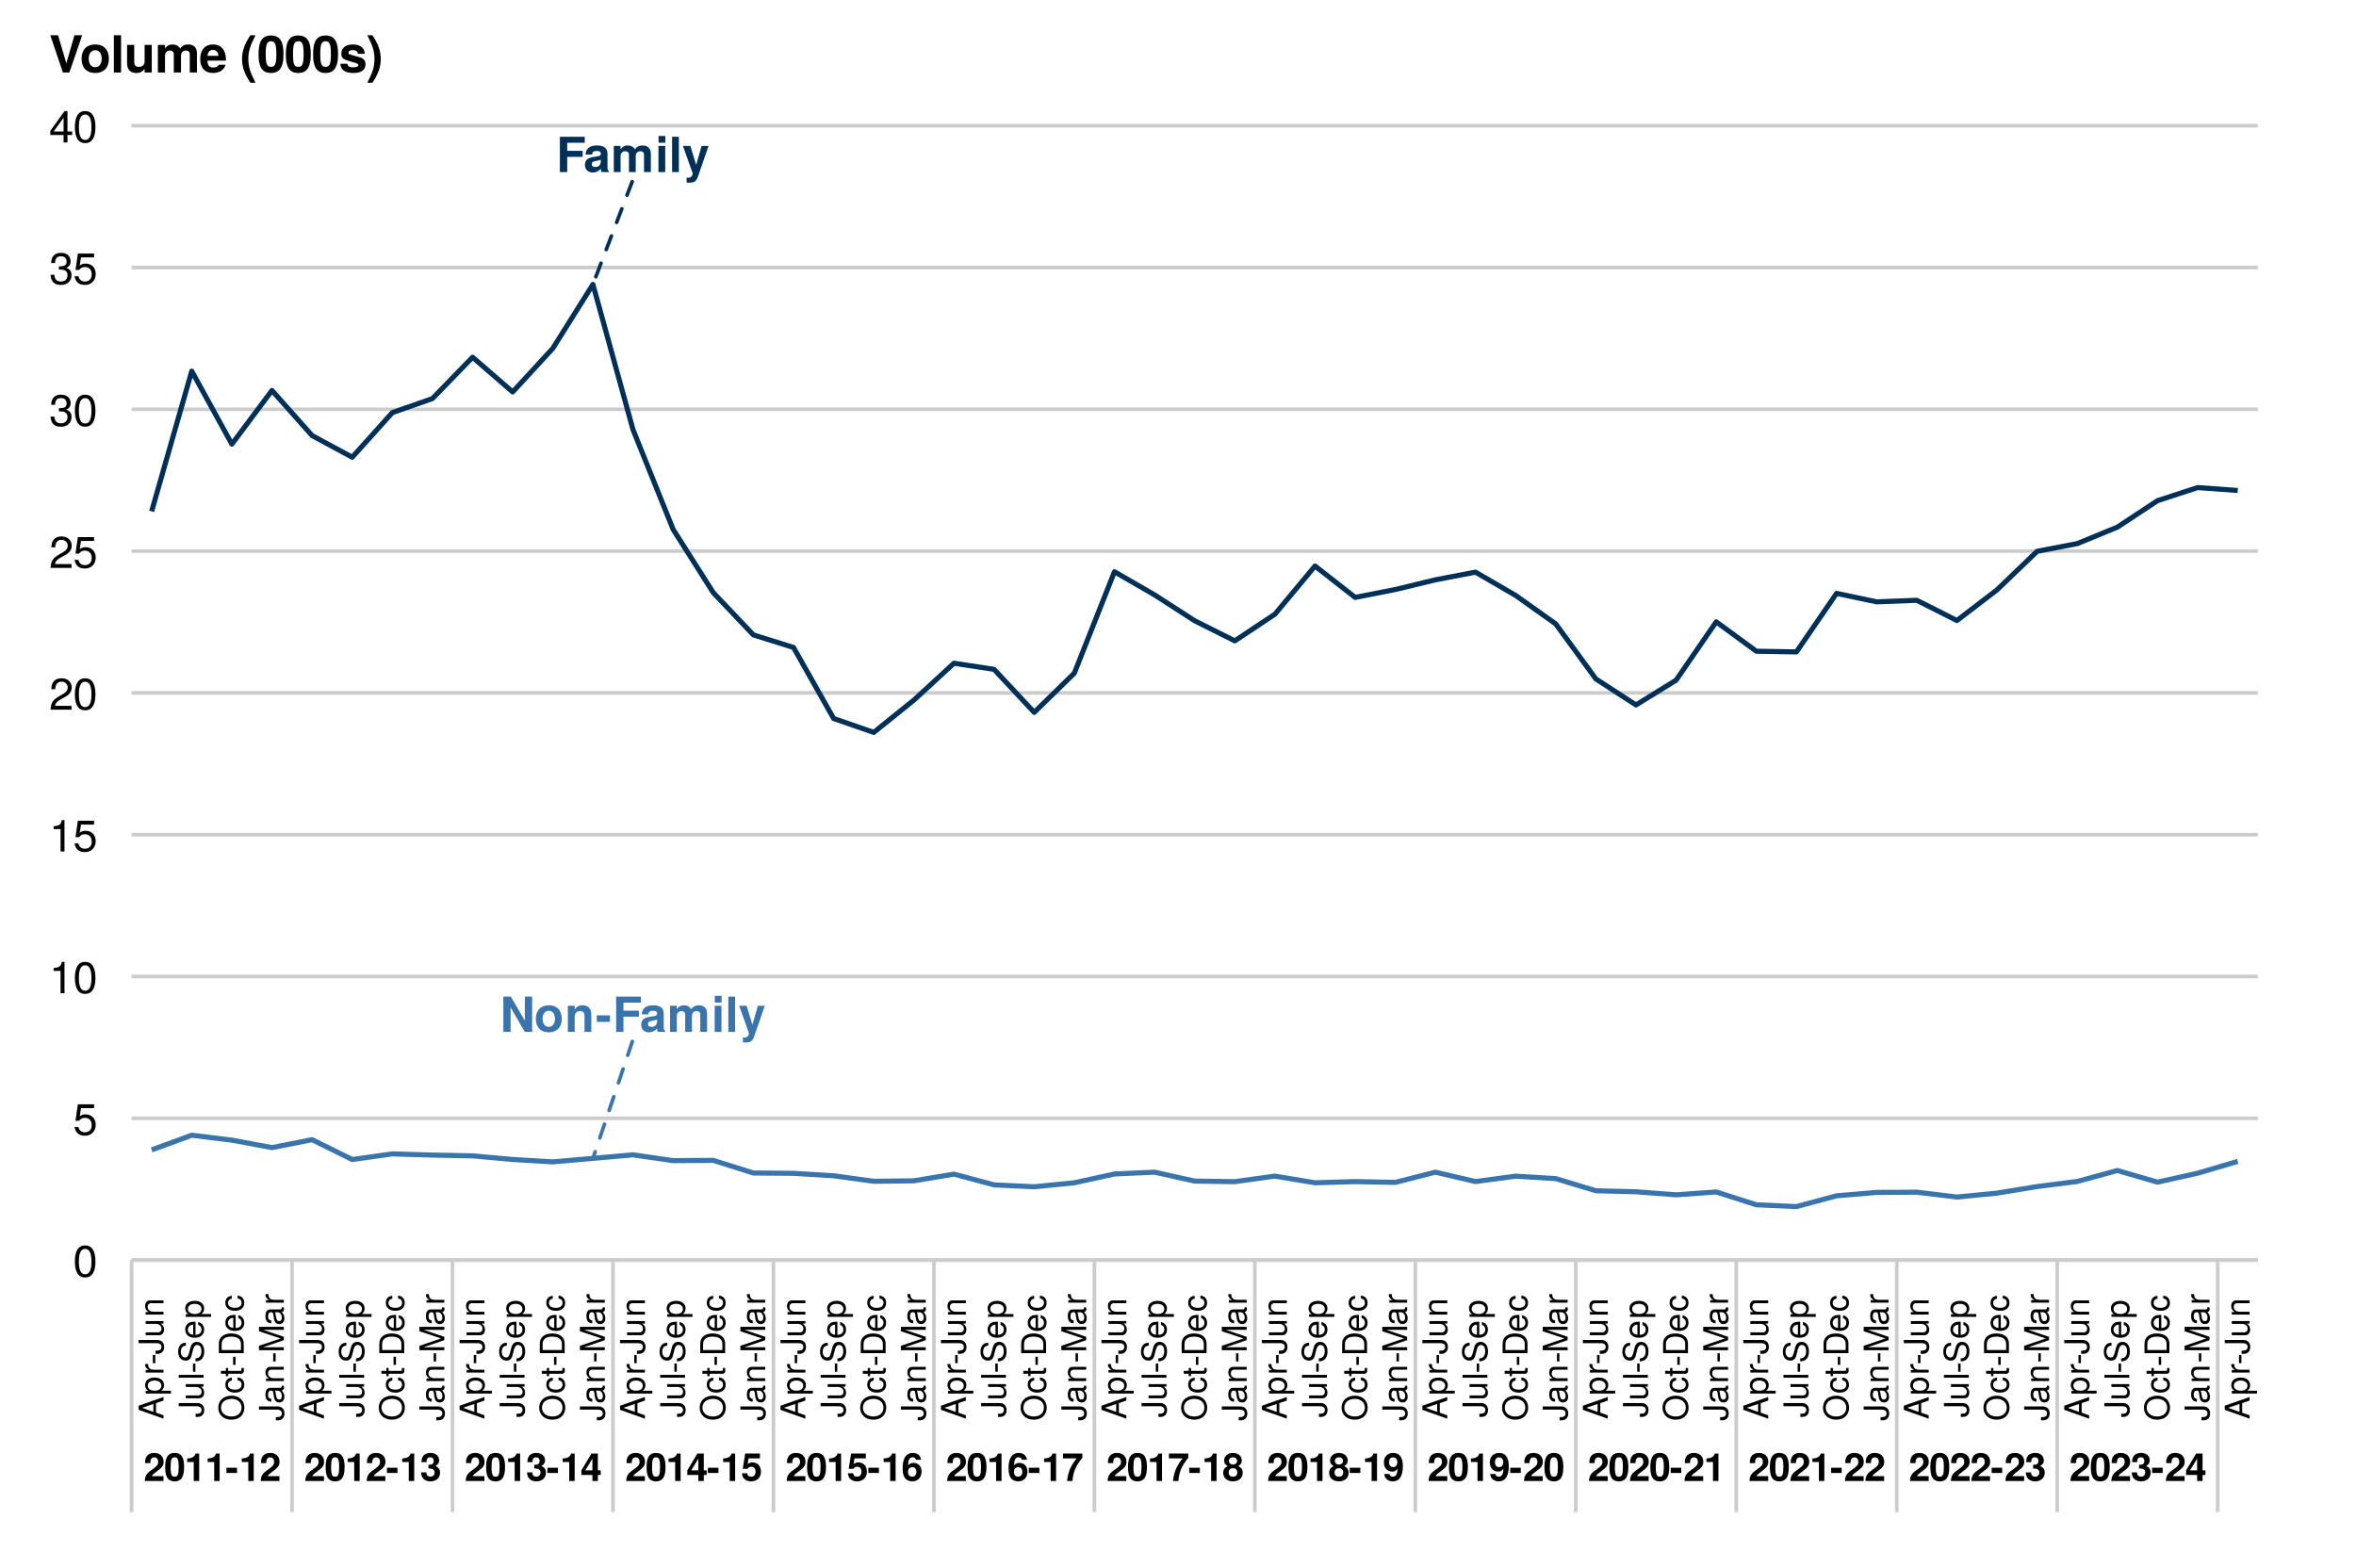 <?xml version="1.0" encoding="UTF-8"?>
<svg xmlns="http://www.w3.org/2000/svg" xmlns:xlink="http://www.w3.org/1999/xlink" width="691pt" height="460pt" viewBox="0 0 691 460" version="1.1">
<defs>
<g>
<symbol overflow="visible" id="glyph0-0">
<path style="stroke:none;" d=""/>
</symbol>
<symbol overflow="visible" id="glyph0-1">
<path style="stroke:none;" d="M 8.328 -8.594 L 8.328 -10.359 L 1.047 -10.359 L 1.047 0 L 3.188 0 L 3.188 -4.469 L 7.719 -4.469 L 7.719 -6.234 L 3.188 -6.234 L 3.188 -8.594 Z M 8.328 -8.594 "/>
</symbol>
<symbol overflow="visible" id="glyph0-2">
<path style="stroke:none;" d="M 7.453 0 L 7.453 -0.234 C 7.094 -0.562 7 -0.781 7 -1.188 L 7 -5.453 C 7 -7.016 5.922 -7.812 3.859 -7.812 C 1.781 -7.812 0.703 -6.922 0.562 -5.141 L 2.484 -5.141 C 2.594 -5.938 2.922 -6.203 3.891 -6.203 C 4.656 -6.203 5.047 -5.938 5.047 -5.438 C 5.047 -4.625 4.453 -4.703 3.453 -4.531 L 2.656 -4.391 C 1.141 -4.125 0.391 -3.469 0.391 -2.078 C 0.391 -0.578 1.453 0.125 2.734 0.125 C 3.578 0.125 4.359 -0.234 5.062 -0.969 C 5.062 -0.562 5.109 -0.234 5.297 0 Z M 5.047 -3.281 C 5.047 -2.141 4.484 -1.484 3.469 -1.484 C 2.797 -1.484 2.391 -1.734 2.391 -2.297 C 2.391 -2.891 2.703 -3.094 3.531 -3.25 L 4.203 -3.391 C 4.734 -3.484 4.812 -3.516 5.047 -3.625 Z M 5.047 -3.281 "/>
</symbol>
<symbol overflow="visible" id="glyph0-3">
<path style="stroke:none;" d="M 11.719 0 L 11.719 -5.438 C 11.719 -6.922 10.812 -7.812 9.266 -7.812 C 8.297 -7.812 7.625 -7.469 7.031 -6.672 C 6.656 -7.391 5.891 -7.812 4.938 -7.812 C 4.047 -7.812 3.484 -7.5 2.828 -6.719 L 2.828 -7.672 L 0.859 -7.672 L 0.859 0 L 2.844 0 L 2.844 -4.609 C 2.844 -5.547 3.359 -6.109 4.203 -6.109 C 4.875 -6.109 5.297 -5.734 5.297 -5.125 L 5.297 0 L 7.281 0 L 7.281 -4.609 C 7.281 -5.547 7.797 -6.109 8.641 -6.109 C 9.312 -6.109 9.719 -5.734 9.719 -5.125 L 9.719 0 Z M 11.719 0 "/>
</symbol>
<symbol overflow="visible" id="glyph0-4">
<path style="stroke:none;" d="M 2.938 0 L 2.938 -7.672 L 0.953 -7.672 L 0.953 0 Z M 2.969 -8.609 L 2.969 -10.594 L 0.984 -10.594 L 0.984 -8.609 Z M 2.969 -8.609 "/>
</symbol>
<symbol overflow="visible" id="glyph0-5">
<path style="stroke:none;" d="M 2.938 0 L 2.938 -10.359 L 0.953 -10.359 L 0.953 0 Z M 2.938 0 "/>
</symbol>
<symbol overflow="visible" id="glyph0-6">
<path style="stroke:none;" d="M 7.656 -7.672 L 5.609 -7.672 L 4.016 -2.094 L 2.312 -7.672 L 0.125 -7.672 L 2.984 0.328 L 2.984 0.375 C 2.984 1.094 2.453 1.656 1.75 1.656 C 1.594 1.656 1.484 1.641 1.219 1.562 L 1.219 3.062 C 1.516 3.094 1.688 3.109 1.938 3.109 C 3.266 3.109 3.969 2.875 4.5 1.406 Z M 7.656 -7.672 "/>
</symbol>
<symbol overflow="visible" id="glyph0-7">
<path style="stroke:none;" d="M 9.406 0 L 9.406 -10.359 L 7.266 -10.359 L 7.266 -3.312 L 3.156 -10.359 L 0.969 -10.359 L 0.969 0 L 3.094 0 L 3.094 -7.172 L 7.266 0 Z M 9.406 0 "/>
</symbol>
<symbol overflow="visible" id="glyph0-8">
<path style="stroke:none;" d="M 8.094 -3.781 C 8.094 -6.391 6.688 -7.812 4.281 -7.812 C 1.938 -7.812 0.5 -6.359 0.5 -3.844 C 0.5 -1.312 1.938 0.125 4.297 0.125 C 6.625 0.125 8.094 -1.328 8.094 -3.781 Z M 6.094 -3.812 C 6.094 -2.375 5.359 -1.484 4.297 -1.484 C 3.219 -1.484 2.484 -2.375 2.484 -3.844 C 2.484 -5.297 3.219 -6.203 4.297 -6.203 C 5.391 -6.203 6.094 -5.312 6.094 -3.812 Z M 6.094 -3.812 "/>
</symbol>
<symbol overflow="visible" id="glyph0-9">
<path style="stroke:none;" d="M 7.766 0 L 7.766 -5.141 C 7.766 -6.844 6.828 -7.812 5.188 -7.812 C 4.156 -7.812 3.453 -7.422 2.891 -6.562 L 2.891 -7.672 L 0.891 -7.672 L 0.891 0 L 2.891 0 L 2.891 -4.609 C 2.891 -5.516 3.531 -6.109 4.5 -6.109 C 5.344 -6.109 5.766 -5.641 5.766 -4.734 L 5.766 0 Z M 7.766 0 "/>
</symbol>
<symbol overflow="visible" id="glyph0-10">
<path style="stroke:none;" d="M 4.234 -2.938 L 4.234 -4.859 L 0.375 -4.859 L 0.375 -2.938 Z M 4.234 -2.938 "/>
</symbol>
<symbol overflow="visible" id="glyph1-0">
<path style="stroke:none;" d=""/>
</symbol>
<symbol overflow="visible" id="glyph1-1">
<path style="stroke:none;" d="M 5.859 -5.672 C 5.859 -7.234 4.781 -8.234 3.094 -8.234 C 1.422 -8.234 0.438 -7.25 0.438 -5.547 C 0.438 -5.469 0.438 -5.375 0.453 -5.25 L 1.984 -5.25 L 1.984 -5.516 C 1.984 -6.422 2.406 -6.938 3.125 -6.938 C 3.828 -6.938 4.266 -6.453 4.266 -5.641 C 4.266 -4.75 3.984 -4.406 2.203 -3.141 C 0.844 -2.203 0.422 -1.484 0.344 0 L 5.828 0 L 5.828 -1.422 L 2.406 -1.422 C 2.609 -1.859 2.859 -2.078 4.047 -2.953 C 5.453 -3.969 5.859 -4.578 5.859 -5.672 Z M 5.859 -5.672 "/>
</symbol>
<symbol overflow="visible" id="glyph1-2">
<path style="stroke:none;" d="M 5.875 -4.016 C 5.875 -6.297 5.469 -8.234 3.109 -8.234 C 0.797 -8.234 0.328 -6.375 0.328 -4.062 C 0.328 -1.812 0.781 0.109 3.109 0.109 C 4.75 0.109 5.875 -0.828 5.875 -4.016 Z M 4.281 -4.047 C 4.281 -1.781 3.953 -1.266 3.109 -1.266 C 2.297 -1.266 1.922 -1.672 1.922 -4.078 C 1.922 -6.422 2.25 -6.953 3.109 -6.953 C 3.891 -6.953 4.281 -6.547 4.281 -4.047 Z M 4.281 -4.047 "/>
</symbol>
<symbol overflow="visible" id="glyph1-3">
<path style="stroke:none;" d="M 4.297 0 L 4.297 -8.062 L 3.234 -8.062 C 2.984 -7.109 2.156 -6.625 0.781 -6.625 L 0.781 -5.562 L 2.703 -5.562 L 2.703 0 Z M 4.297 0 "/>
</symbol>
<symbol overflow="visible" id="glyph1-4">
<path style="stroke:none;" d="M 3.391 -2.359 L 3.391 -3.891 L 0.297 -3.891 L 0.297 -2.359 Z M 3.391 -2.359 "/>
</symbol>
<symbol overflow="visible" id="glyph1-5">
<path style="stroke:none;" d="M 5.875 -2.484 C 5.875 -3.422 5.453 -3.953 4.547 -4.406 C 5.297 -4.875 5.609 -5.297 5.609 -6.047 C 5.609 -7.375 4.609 -8.234 3.047 -8.234 C 1.484 -8.234 0.438 -7.422 0.438 -5.672 L 0.438 -5.531 L 1.906 -5.531 C 1.906 -6.531 2.234 -6.953 3.016 -6.953 C 3.656 -6.953 4.016 -6.562 4.016 -5.891 C 4.016 -5.078 3.547 -4.75 2.609 -4.75 L 2.469 -4.75 L 2.469 -3.688 C 3.656 -3.688 4.281 -3.344 4.281 -2.484 C 4.281 -1.781 3.781 -1.266 3.078 -1.266 C 2.328 -1.266 1.875 -1.688 1.875 -2.531 L 0.328 -2.531 C 0.328 -0.906 1.406 0.109 3.047 0.109 C 4.766 0.109 5.875 -0.906 5.875 -2.484 Z M 5.875 -2.484 "/>
</symbol>
<symbol overflow="visible" id="glyph1-6">
<path style="stroke:none;" d="M 5.938 -1.781 L 5.938 -3.109 L 5.094 -3.109 L 5.094 -8.062 L 3.219 -8.062 L 0.266 -3.125 L 0.266 -1.781 L 3.5 -1.781 L 3.5 0 L 5.094 0 L 5.094 -1.781 Z M 3.5 -3.109 L 1.406 -3.109 L 3.5 -6.547 Z M 3.5 -3.109 "/>
</symbol>
<symbol overflow="visible" id="glyph1-7">
<path style="stroke:none;" d="M 5.875 -2.734 C 5.875 -4.391 4.859 -5.453 3.359 -5.453 C 2.828 -5.453 2.438 -5.312 1.969 -4.953 L 2.234 -6.641 L 5.562 -6.641 L 5.562 -8.062 L 1.25 -8.062 L 0.531 -3.578 L 1.969 -3.578 C 2.141 -3.969 2.5 -4.188 2.984 -4.188 C 3.797 -4.188 4.281 -3.688 4.281 -2.703 C 4.281 -1.766 3.781 -1.266 2.984 -1.266 C 2.297 -1.266 1.875 -1.609 1.875 -2.266 L 0.312 -2.266 C 0.312 -0.859 1.406 0.109 2.969 0.109 C 4.703 0.109 5.875 -1 5.875 -2.734 Z M 5.875 -2.734 "/>
</symbol>
<symbol overflow="visible" id="glyph1-8">
<path style="stroke:none;" d="M 5.906 -2.781 C 5.906 -4.328 4.953 -5.312 3.562 -5.312 C 2.906 -5.312 2.453 -5.125 1.953 -4.594 C 2.031 -6.219 2.312 -6.953 3.297 -6.953 C 3.812 -6.953 4.078 -6.75 4.281 -6.234 L 5.766 -6.234 C 5.562 -7.562 4.656 -8.234 3.344 -8.234 C 1.406 -8.234 0.359 -6.734 0.359 -3.828 C 0.359 -2.453 0.531 -1.656 0.938 -1.016 C 1.406 -0.266 2.25 0.109 3.203 0.109 C 4.812 0.109 5.906 -1.031 5.906 -2.781 Z M 4.391 -2.672 C 4.391 -1.812 3.875 -1.266 3.156 -1.266 C 2.438 -1.266 1.938 -1.781 1.938 -2.641 C 1.938 -3.531 2.438 -4.062 3.172 -4.062 C 3.906 -4.062 4.391 -3.562 4.391 -2.672 Z M 4.391 -2.672 "/>
</symbol>
<symbol overflow="visible" id="glyph1-9">
<path style="stroke:none;" d="M 6 -6.812 L 6 -8.062 L 0.328 -8.062 L 0.328 -6.641 L 4.344 -6.641 C 3.859 -6.125 2.906 -4.656 2.578 -3.953 C 2.031 -2.781 1.719 -1.719 1.516 0 L 3.109 0 C 3.266 -2.547 4.094 -4.5 6 -6.812 Z M 6 -6.812 "/>
</symbol>
<symbol overflow="visible" id="glyph1-10">
<path style="stroke:none;" d="M 5.969 -2.406 C 5.969 -3.359 5.578 -3.891 4.656 -4.391 C 5.375 -4.781 5.703 -5.25 5.703 -6.047 C 5.703 -7.312 4.609 -8.234 3.109 -8.234 C 1.609 -8.234 0.516 -7.312 0.516 -6.047 C 0.516 -5.266 0.844 -4.781 1.562 -4.391 C 0.641 -3.891 0.25 -3.359 0.25 -2.406 C 0.25 -0.875 1.422 0.109 3.109 0.109 C 4.797 0.109 5.969 -0.875 5.969 -2.406 Z M 4.328 -5.891 C 4.328 -5.281 3.828 -4.828 3.125 -4.828 C 2.422 -4.828 1.922 -5.281 1.922 -5.906 C 1.922 -6.516 2.406 -6.953 3.125 -6.953 C 3.844 -6.953 4.312 -6.516 4.328 -5.891 Z M 4.375 -2.469 C 4.375 -1.688 3.875 -1.266 3.109 -1.266 C 2.328 -1.266 1.844 -1.688 1.844 -2.484 C 1.844 -3.312 2.344 -3.75 3.109 -3.75 C 3.891 -3.75 4.375 -3.312 4.375 -2.469 Z M 4.375 -2.469 "/>
</symbol>
<symbol overflow="visible" id="glyph1-11">
<path style="stroke:none;" d="M 5.875 -4.375 C 5.875 -7.203 4.688 -8.234 3.031 -8.234 C 1.422 -8.234 0.312 -7.172 0.312 -5.484 C 0.312 -3.828 1.297 -2.766 2.734 -2.766 C 3.453 -2.766 3.719 -2.938 4.281 -3.562 C 4.281 -2.031 3.844 -1.266 2.953 -1.266 C 2.391 -1.266 2 -1.562 1.969 -2.047 L 0.438 -2.047 C 0.469 -0.812 1.516 0.109 2.906 0.109 C 4.922 0.109 5.875 -1.531 5.875 -4.375 Z M 4.25 -5.484 C 4.25 -4.594 3.75 -4.078 3.016 -4.078 C 2.281 -4.078 1.828 -4.578 1.828 -5.5 C 1.828 -6.438 2.281 -6.938 2.984 -6.938 C 3.766 -6.938 4.25 -6.422 4.25 -5.484 Z M 4.25 -5.484 "/>
</symbol>
<symbol overflow="visible" id="glyph2-0">
<path style="stroke:none;" d=""/>
</symbol>
<symbol overflow="visible" id="glyph2-1">
<path style="stroke:none;" d="M 6.594 -4.438 C 6.594 -7.625 5.578 -9.219 3.578 -9.219 C 1.594 -9.219 0.562 -7.609 0.562 -4.516 C 0.562 -1.406 1.594 0.188 3.578 0.188 C 5.531 0.188 6.594 -1.406 6.594 -4.438 Z M 5.422 -4.531 C 5.422 -1.922 4.828 -0.75 3.547 -0.75 C 2.344 -0.75 1.734 -1.969 1.734 -4.5 C 1.734 -7.016 2.344 -8.203 3.578 -8.203 C 4.812 -8.203 5.422 -7 5.422 -4.531 Z M 5.422 -4.531 "/>
</symbol>
<symbol overflow="visible" id="glyph2-2">
<path style="stroke:none;" d="M 6.672 -3.062 C 6.672 -4.875 5.453 -6.078 3.688 -6.078 C 3.047 -6.078 2.516 -5.906 1.984 -5.516 L 2.359 -7.891 L 6.188 -7.891 L 6.188 -9.016 L 1.438 -9.016 L 0.734 -4.203 L 1.797 -4.203 C 2.328 -4.844 2.766 -5.062 3.484 -5.062 C 4.719 -5.062 5.5 -4.266 5.5 -2.906 C 5.5 -1.578 4.734 -0.812 3.484 -0.812 C 2.484 -0.812 1.875 -1.328 1.594 -2.359 L 0.453 -2.359 C 0.828 -0.531 1.875 0.188 3.516 0.188 C 5.375 0.188 6.672 -1.109 6.672 -3.062 Z M 6.672 -3.062 "/>
</symbol>
<symbol overflow="visible" id="glyph2-3">
<path style="stroke:none;" d="M 4.516 0 L 4.516 -9.219 L 3.75 -9.219 C 3.359 -7.797 3.094 -7.609 1.328 -7.391 L 1.328 -6.562 L 3.359 -6.562 L 3.359 0 Z M 4.516 0 "/>
</symbol>
<symbol overflow="visible" id="glyph2-4">
<path style="stroke:none;" d="M 6.641 -6.516 C 6.641 -8.078 5.438 -9.219 3.688 -9.219 C 1.812 -9.219 0.719 -8.25 0.656 -6.016 L 1.797 -6.016 C 1.891 -7.562 2.516 -8.219 3.656 -8.219 C 4.688 -8.219 5.469 -7.469 5.469 -6.484 C 5.469 -5.766 5.047 -5.141 4.219 -4.672 L 3.031 -3.984 C 1.109 -2.906 0.547 -2.031 0.438 0 L 6.578 0 L 6.578 -1.125 L 1.734 -1.125 C 1.844 -1.891 2.266 -2.359 3.391 -3.031 L 4.688 -3.734 C 5.984 -4.422 6.641 -5.375 6.641 -6.516 Z M 6.641 -6.516 "/>
</symbol>
<symbol overflow="visible" id="glyph2-5">
<path style="stroke:none;" d="M 6.578 -2.672 C 6.578 -3.797 6.125 -4.453 5.016 -4.828 C 5.875 -5.156 6.312 -5.766 6.312 -6.688 C 6.312 -8.266 5.25 -9.219 3.5 -9.219 C 1.641 -9.219 0.656 -8.203 0.609 -6.234 L 1.75 -6.234 C 1.781 -7.609 2.344 -8.219 3.516 -8.219 C 4.531 -8.219 5.141 -7.625 5.141 -6.641 C 5.141 -5.656 4.703 -5.25 2.875 -5.25 L 2.875 -4.297 L 3.5 -4.297 C 4.766 -4.297 5.406 -3.688 5.406 -2.672 C 5.406 -1.516 4.688 -0.812 3.5 -0.812 C 2.25 -0.812 1.641 -1.438 1.562 -2.781 L 0.422 -2.781 C 0.562 -0.734 1.578 0.188 3.453 0.188 C 5.359 0.188 6.578 -0.938 6.578 -2.672 Z M 6.578 -2.672 "/>
</symbol>
<symbol overflow="visible" id="glyph2-6">
<path style="stroke:none;" d="M 6.766 -2.203 L 6.766 -3.234 L 5.391 -3.234 L 5.391 -9.219 L 4.547 -9.219 L 0.359 -3.422 L 0.359 -2.203 L 4.25 -2.203 L 4.25 0 L 5.391 0 L 5.391 -2.203 Z M 4.25 -3.234 L 1.359 -3.234 L 4.25 -7.266 Z M 4.25 -3.234 "/>
</symbol>
<symbol overflow="visible" id="glyph3-0">
<path style="stroke:none;" d=""/>
</symbol>
<symbol overflow="visible" id="glyph3-1">
<path style="stroke:none;" d="M 0 -6.531 L -7.297 -3.969 L -7.297 -2.766 L 0 -0.172 L 0 -1.156 L -2.188 -1.938 L -2.188 -4.734 L 0 -5.484 Z M -2.969 -4.484 L -2.969 -2.156 L -6.297 -3.359 Z M -2.969 -4.484 "/>
</symbol>
<symbol overflow="visible" id="glyph3-2">
<path style="stroke:none;" d="M -2.562 -5.234 C -4.328 -5.234 -5.391 -4.375 -5.391 -2.984 C -5.391 -2.266 -5.062 -1.703 -4.453 -1.312 L -5.234 -1.312 L -5.234 -0.547 L 2.188 -0.547 L 2.188 -1.375 L -0.625 -1.375 C -0.094 -1.812 0.156 -2.312 0.156 -2.984 C 0.156 -4.344 -0.906 -5.234 -2.562 -5.234 Z M -2.594 -4.359 C -1.406 -4.359 -0.625 -3.75 -0.625 -2.844 C -0.625 -1.953 -1.344 -1.375 -2.578 -1.375 C -3.812 -1.375 -4.609 -1.953 -4.609 -2.844 C -4.609 -3.766 -3.844 -4.359 -2.594 -4.359 Z M -2.594 -4.359 "/>
</symbol>
<symbol overflow="visible" id="glyph3-3">
<path style="stroke:none;" d="M -4.516 -3.203 L -5.359 -3.203 C -5.375 -3.062 -5.391 -3 -5.391 -2.891 C -5.391 -2.344 -5.062 -1.938 -4.297 -1.453 L -5.234 -1.453 L -5.234 -0.703 L 0 -0.703 L 0 -1.531 L -2.719 -1.531 C -3.906 -1.531 -4.484 -1.922 -4.516 -3.203 Z M -4.516 -3.203 "/>
</symbol>
<symbol overflow="visible" id="glyph3-4">
<path style="stroke:none;" d="M -2.406 -2.844 L -3.125 -2.844 L -3.125 -0.453 L -2.406 -0.453 Z M -2.406 -2.844 "/>
</symbol>
<symbol overflow="visible" id="glyph3-5">
<path style="stroke:none;" d="M -1.875 -4.266 L -7.297 -4.266 L -7.297 -3.328 L -2.203 -3.328 C -1.016 -3.328 -0.594 -2.922 -0.594 -2.203 C -0.594 -1.516 -1.062 -1.125 -1.922 -1.125 L -2.344 -1.125 L -2.344 -0.188 L -1.75 -0.188 C -0.562 -0.188 0.188 -0.938 0.188 -2.203 C 0.188 -3.469 -0.609 -4.266 -1.875 -4.266 Z M -1.875 -4.266 "/>
</symbol>
<symbol overflow="visible" id="glyph3-6">
<path style="stroke:none;" d="M 0 -4.812 L -5.234 -4.812 L -5.234 -3.984 L -2.344 -3.984 C -1.281 -3.984 -0.578 -3.438 -0.578 -2.562 C -0.578 -1.906 -0.984 -1.484 -1.609 -1.484 L -5.234 -1.484 L -5.234 -0.656 L -1.281 -0.656 C -0.406 -0.656 0.156 -1.297 0.156 -2.312 C 0.156 -3.094 -0.125 -3.578 -0.812 -4.062 L 0 -4.062 Z M 0 -4.812 "/>
</symbol>
<symbol overflow="visible" id="glyph3-7">
<path style="stroke:none;" d="M 0 -4.875 L -3.953 -4.875 C -4.828 -4.875 -5.391 -4.219 -5.391 -3.203 C -5.391 -2.438 -5.094 -1.938 -4.359 -1.469 L -5.234 -1.469 L -5.234 -0.703 L 0 -0.703 L 0 -1.531 L -2.891 -1.531 C -3.953 -1.531 -4.656 -2.109 -4.656 -2.953 C -4.656 -3.625 -4.266 -4.047 -3.625 -4.047 L 0 -4.047 Z M 0 -4.875 "/>
</symbol>
<symbol overflow="visible" id="glyph3-8">
<path style="stroke:none;" d="M 0 -1.516 L -7.297 -1.516 L -7.297 -0.688 L 0 -0.688 Z M 0 -1.516 "/>
</symbol>
<symbol overflow="visible" id="glyph3-9">
<path style="stroke:none;" d="M -2 -6.203 C -2.906 -6.203 -3.562 -5.656 -3.828 -4.656 L -4.312 -2.828 C -4.547 -1.953 -4.844 -1.625 -5.406 -1.625 C -6.141 -1.625 -6.688 -2.281 -6.688 -3.266 C -6.688 -4.422 -6.156 -5.078 -5.203 -5.078 L -5.203 -5.953 C -6.641 -5.953 -7.469 -4.969 -7.469 -3.297 C -7.469 -1.688 -6.594 -0.703 -5.266 -0.703 C -4.375 -0.703 -3.812 -1.172 -3.562 -2.125 L -3.094 -3.938 C -2.844 -4.859 -2.484 -5.281 -1.906 -5.281 C -1.109 -5.281 -0.641 -4.688 -0.641 -3.422 C -0.641 -2.047 -1.328 -1.359 -2.375 -1.359 L -2.375 -0.484 C -0.656 -0.484 0.188 -1.641 0.188 -3.359 C 0.188 -5.203 -0.703 -6.203 -2 -6.203 Z M -2 -6.203 "/>
</symbol>
<symbol overflow="visible" id="glyph3-10">
<path style="stroke:none;" d="M -2.375 -5.125 C -3.141 -5.125 -3.625 -5.062 -4.016 -4.922 C -4.875 -4.578 -5.391 -3.781 -5.391 -2.797 C -5.391 -1.344 -4.312 -0.406 -2.594 -0.406 C -0.875 -0.406 0.156 -1.312 0.156 -2.781 C 0.156 -3.984 -0.531 -4.812 -1.594 -5.016 L -1.594 -4.188 C -0.906 -3.953 -0.625 -3.484 -0.625 -2.812 C -0.625 -1.938 -1.188 -1.297 -2.375 -1.266 Z M -3.125 -4.234 C -3.125 -4.234 -3.078 -4.234 -3.062 -4.234 L -3.062 -1.297 C -3.984 -1.359 -4.625 -1.953 -4.625 -2.797 C -4.625 -3.609 -3.938 -4.234 -3.125 -4.234 Z M -3.125 -4.234 "/>
</symbol>
<symbol overflow="visible" id="glyph3-11">
<path style="stroke:none;" d="M -3.531 -7.422 C -5.875 -7.422 -7.469 -6.031 -7.469 -3.891 C -7.469 -1.797 -5.875 -0.375 -3.594 -0.375 C -1.312 -0.375 0.188 -1.797 0.188 -3.906 C 0.188 -6.047 -1.391 -7.422 -3.531 -7.422 Z M -3.547 -6.484 C -1.797 -6.484 -0.641 -5.438 -0.641 -3.906 C -0.641 -2.344 -1.797 -1.312 -3.594 -1.312 C -5.391 -1.312 -6.656 -2.344 -6.656 -3.891 C -6.656 -5.469 -5.391 -6.484 -3.547 -6.484 Z M -3.547 -6.484 "/>
</symbol>
<symbol overflow="visible" id="glyph3-12">
<path style="stroke:none;" d="M -1.797 -4.766 L -1.797 -3.938 C -0.953 -3.797 -0.625 -3.359 -0.625 -2.656 C -0.625 -1.734 -1.328 -1.188 -2.562 -1.188 C -3.875 -1.188 -4.625 -1.719 -4.625 -2.625 C -4.625 -3.328 -4.203 -3.766 -3.484 -3.875 L -3.484 -4.703 C -4.766 -4.609 -5.391 -3.812 -5.391 -2.641 C -5.391 -1.234 -4.312 -0.312 -2.562 -0.312 C -0.875 -0.312 0.156 -1.203 0.156 -2.625 C 0.156 -3.875 -0.594 -4.672 -1.797 -4.766 Z M -1.797 -4.766 "/>
</symbol>
<symbol overflow="visible" id="glyph3-13">
<path style="stroke:none;" d="M 0 -2.547 L -0.703 -2.547 C -0.672 -2.438 -0.656 -2.297 -0.656 -2.141 C -0.656 -1.781 -0.766 -1.688 -1.125 -1.688 L -4.562 -1.688 L -4.562 -2.547 L -5.234 -2.547 L -5.234 -1.688 L -6.688 -1.688 L -6.688 -0.844 L -5.234 -0.844 L -5.234 -0.141 L -4.562 -0.141 L -4.562 -0.844 L -0.766 -0.844 C -0.234 -0.844 0.062 -1.203 0.062 -1.859 C 0.062 -2.062 0.047 -2.266 0 -2.547 Z M 0 -2.547 "/>
</symbol>
<symbol overflow="visible" id="glyph3-14">
<path style="stroke:none;" d="M -3.656 -6.672 C -5.906 -6.672 -7.297 -5.547 -7.297 -3.703 L -7.297 -0.891 L 0 -0.891 L 0 -3.703 C 0 -5.547 -1.375 -6.672 -3.656 -6.672 Z M -3.641 -5.734 C -1.797 -5.734 -0.812 -4.984 -0.812 -3.547 L -0.812 -1.812 L -6.469 -1.812 L -6.469 -3.547 C -6.469 -4.984 -5.5 -5.734 -3.641 -5.734 Z M -3.641 -5.734 "/>
</symbol>
<symbol overflow="visible" id="glyph3-15">
<path style="stroke:none;" d="M -0.016 -5.344 L -0.656 -5.344 C -0.625 -5.266 -0.625 -5.219 -0.625 -5.172 C -0.625 -4.875 -0.781 -4.719 -1.047 -4.719 L -3.953 -4.719 C -4.891 -4.719 -5.391 -4.047 -5.391 -2.75 C -5.391 -1.484 -4.906 -0.703 -3.688 -0.656 L -3.688 -1.484 C -4.328 -1.562 -4.625 -1.938 -4.625 -2.719 C -4.625 -3.469 -4.344 -3.891 -3.844 -3.891 L -3.625 -3.891 C -3.266 -3.891 -3.125 -3.688 -3.047 -3.016 C -2.891 -1.844 -2.844 -1.656 -2.719 -1.344 C -2.469 -0.734 -2 -0.422 -1.359 -0.422 C -0.406 -0.422 0.156 -1.078 0.156 -2.141 C 0.156 -2.812 -0.125 -3.453 -0.625 -3.922 C -0.219 -4.016 0.062 -4.375 0.062 -4.781 C 0.062 -4.953 0.047 -5.078 -0.016 -5.344 Z M -1.812 -3.891 C -1.062 -3.891 -0.578 -3.125 -0.578 -2.312 C -0.578 -1.672 -0.812 -1.297 -1.375 -1.297 C -1.938 -1.297 -2.172 -1.656 -2.297 -2.547 C -2.422 -3.438 -2.453 -3.609 -2.594 -3.891 Z M -1.812 -3.891 "/>
</symbol>
<symbol overflow="visible" id="glyph3-16">
<path style="stroke:none;" d="M 0 -7.609 L -7.297 -7.609 L -7.297 -6.312 L -0.938 -4.203 L -7.297 -2.047 L -7.297 -0.75 L 0 -0.75 L 0 -1.625 L -6.109 -1.625 L 0 -3.703 L 0 -4.688 L -6.109 -6.734 L 0 -6.734 Z M 0 -7.609 "/>
</symbol>
<symbol overflow="visible" id="glyph4-0">
<path style="stroke:none;" d=""/>
</symbol>
<symbol overflow="visible" id="glyph4-1">
<path style="stroke:none;" d="M 9.703 -10.938 L 7.438 -10.938 L 5.062 -2.703 L 2.625 -10.938 L 0.359 -10.938 L 4.047 0 L 5.953 0 Z M 9.703 -10.938 "/>
</symbol>
<symbol overflow="visible" id="glyph4-2">
<path style="stroke:none;" d="M 8.531 -3.984 C 8.531 -6.734 7.047 -8.234 4.516 -8.234 C 2.047 -8.234 0.531 -6.703 0.531 -4.047 C 0.531 -1.375 2.047 0.141 4.531 0.141 C 6.984 0.141 8.531 -1.391 8.531 -3.984 Z M 6.438 -4.016 C 6.438 -2.5 5.656 -1.562 4.531 -1.562 C 3.391 -1.562 2.625 -2.5 2.625 -4.047 C 2.625 -5.594 3.391 -6.547 4.531 -6.547 C 5.688 -6.547 6.438 -5.609 6.438 -4.016 Z M 6.438 -4.016 "/>
</symbol>
<symbol overflow="visible" id="glyph4-3">
<path style="stroke:none;" d="M 3.109 0 L 3.109 -10.938 L 1 -10.938 L 1 0 Z M 3.109 0 "/>
</symbol>
<symbol overflow="visible" id="glyph4-4">
<path style="stroke:none;" d="M 8.109 0 L 8.109 -8.094 L 6.016 -8.094 L 6.016 -3.234 C 6.016 -2.281 5.344 -1.656 4.312 -1.656 C 3.422 -1.656 2.969 -2.125 2.969 -3.109 L 2.969 -8.094 L 0.875 -8.094 L 0.875 -2.672 C 0.875 -0.891 1.859 0.141 3.578 0.141 C 4.688 0.141 5.422 -0.266 6.016 -1.062 L 6.016 0 Z M 8.109 0 "/>
</symbol>
<symbol overflow="visible" id="glyph4-5">
<path style="stroke:none;" d="M 12.359 0 L 12.359 -5.734 C 12.359 -7.312 11.406 -8.234 9.781 -8.234 C 8.766 -8.234 8.047 -7.875 7.406 -7.031 C 7.016 -7.797 6.203 -8.234 5.203 -8.234 C 4.281 -8.234 3.672 -7.922 2.984 -7.094 L 2.984 -8.094 L 0.906 -8.094 L 0.906 0 L 3 0 L 3 -4.859 C 3 -5.844 3.547 -6.453 4.438 -6.453 C 5.141 -6.453 5.578 -6.047 5.578 -5.406 L 5.578 0 L 7.688 0 L 7.688 -4.859 C 7.688 -5.844 8.219 -6.453 9.125 -6.453 C 9.828 -6.453 10.266 -6.047 10.266 -5.406 L 10.266 0 Z M 12.359 0 "/>
</symbol>
<symbol overflow="visible" id="glyph4-6">
<path style="stroke:none;" d="M 7.875 -3.75 C 7.875 -6.547 6.469 -8.234 4.078 -8.234 C 1.75 -8.234 0.328 -6.656 0.328 -3.938 C 0.328 -1.344 1.734 0.141 4.031 0.141 C 5.844 0.141 7.312 -0.688 7.781 -2.281 L 5.719 -2.281 C 5.531 -1.688 4.875 -1.469 4.109 -1.469 C 3.125 -1.469 2.484 -1.922 2.438 -3.5 L 7.859 -3.5 Z M 5.688 -4.891 L 2.453 -4.891 C 2.594 -6.016 3.125 -6.625 4.047 -6.625 C 4.953 -6.625 5.578 -6.047 5.688 -4.891 Z M 5.688 -4.891 "/>
</symbol>
<symbol overflow="visible" id="glyph4-7">
<path style="stroke:none;" d=""/>
</symbol>
<symbol overflow="visible" id="glyph4-8">
<path style="stroke:none;" d="M 4.547 3 C 2.953 -0.094 2.438 -1.766 2.438 -3.969 C 2.438 -6.172 2.953 -7.875 4.547 -10.938 L 3.047 -10.938 C 1.312 -8.344 0.594 -6.266 0.594 -3.969 C 0.594 -1.672 1.312 0.406 3.047 3 Z M 4.547 3 "/>
</symbol>
<symbol overflow="visible" id="glyph4-9">
<path style="stroke:none;" d="M 7.75 -5.297 C 7.75 -8.312 7.219 -10.859 4.094 -10.859 C 1.047 -10.859 0.438 -8.422 0.438 -5.359 C 0.438 -2.391 1.016 0.141 4.094 0.141 C 6.25 0.141 7.75 -1.094 7.75 -5.297 Z M 5.656 -5.344 C 5.656 -2.359 5.219 -1.672 4.094 -1.672 C 3.031 -1.672 2.531 -2.203 2.531 -5.375 C 2.531 -8.453 2.969 -9.172 4.094 -9.172 C 5.125 -9.172 5.656 -8.641 5.656 -5.344 Z M 5.656 -5.344 "/>
</symbol>
<symbol overflow="visible" id="glyph4-10">
<path style="stroke:none;" d="M 7.797 -2.406 L 7.797 -2.5 C 7.797 -3.438 7.281 -4.125 6.203 -4.438 L 3.562 -5.203 C 2.969 -5.375 2.812 -5.5 2.812 -5.828 C 2.812 -6.281 3.297 -6.578 4.031 -6.578 C 5.047 -6.578 5.531 -6.219 5.547 -5.484 L 7.578 -5.484 C 7.547 -7.203 6.219 -8.234 4.047 -8.234 C 2 -8.234 0.719 -7.203 0.719 -5.531 C 0.719 -4.547 0.984 -4 2.484 -3.547 L 5 -2.766 C 5.516 -2.594 5.703 -2.438 5.703 -2.203 C 5.703 -1.703 5.109 -1.516 4.141 -1.516 C 3.188 -1.516 2.672 -1.688 2.484 -2.562 L 0.438 -2.562 C 0.5 -0.797 1.797 0.141 4.266 0.141 C 6.547 0.141 7.797 -0.766 7.797 -2.406 Z M 7.797 -2.406 "/>
</symbol>
<symbol overflow="visible" id="glyph4-11">
<path style="stroke:none;" d="M 4.281 -3.953 C 4.281 -6.266 3.562 -8.344 1.828 -10.938 L 0.328 -10.938 C 1.922 -7.844 2.438 -6.172 2.438 -3.953 C 2.438 -1.766 1.922 -0.062 0.328 3 L 1.828 3 C 3.562 0.406 4.281 -1.672 4.281 -3.953 Z M 4.281 -3.953 "/>
</symbol>
</g>
</defs>
<g id="surface1005">
<rect x="0" y="0" width="691" height="460" style="fill:rgb(100%,100%,100%);fill-opacity:1;stroke:none;"/>
<rect x="0" y="0" width="691" height="460" style="fill:rgb(100%,100%,100%);fill-opacity:1;stroke:none;"/>
<path style="fill:none;stroke-width:1.455;stroke-linecap:round;stroke-linejoin:round;stroke:rgb(100%,100%,100%);stroke-opacity:1;stroke-miterlimit:10;" d="M 0 460 L 691 460 L 691 0 L 0 0 Z M 0 460 "/>
<path style="fill:none;stroke-width:1.067;stroke-linecap:butt;stroke-linejoin:round;stroke:rgb(80%,80%,80%);stroke-opacity:1;stroke-miterlimit:10;" d="M 38.59 369.609 L 662.199 369.609 "/>
<path style="fill:none;stroke-width:1.067;stroke-linecap:butt;stroke-linejoin:round;stroke:rgb(80%,80%,80%);stroke-opacity:1;stroke-miterlimit:10;" d="M 38.59 328.02 L 662.199 328.02 "/>
<path style="fill:none;stroke-width:1.067;stroke-linecap:butt;stroke-linejoin:round;stroke:rgb(80%,80%,80%);stroke-opacity:1;stroke-miterlimit:10;" d="M 38.59 286.426 L 662.199 286.426 "/>
<path style="fill:none;stroke-width:1.067;stroke-linecap:butt;stroke-linejoin:round;stroke:rgb(80%,80%,80%);stroke-opacity:1;stroke-miterlimit:10;" d="M 38.59 244.836 L 662.199 244.836 "/>
<path style="fill:none;stroke-width:1.067;stroke-linecap:butt;stroke-linejoin:round;stroke:rgb(80%,80%,80%);stroke-opacity:1;stroke-miterlimit:10;" d="M 38.59 203.242 L 662.199 203.242 "/>
<path style="fill:none;stroke-width:1.067;stroke-linecap:butt;stroke-linejoin:round;stroke:rgb(80%,80%,80%);stroke-opacity:1;stroke-miterlimit:10;" d="M 38.59 161.648 L 662.199 161.648 "/>
<path style="fill:none;stroke-width:1.067;stroke-linecap:butt;stroke-linejoin:round;stroke:rgb(80%,80%,80%);stroke-opacity:1;stroke-miterlimit:10;" d="M 38.59 120.059 L 662.199 120.059 "/>
<path style="fill:none;stroke-width:1.067;stroke-linecap:butt;stroke-linejoin:round;stroke:rgb(80%,80%,80%);stroke-opacity:1;stroke-miterlimit:10;" d="M 38.59 78.465 L 662.199 78.465 "/>
<path style="fill:none;stroke-width:1.067;stroke-linecap:butt;stroke-linejoin:round;stroke:rgb(80%,80%,80%);stroke-opacity:1;stroke-miterlimit:10;" d="M 38.59 36.871 L 662.199 36.871 "/>
<path style="fill:none;stroke-width:1.494;stroke-linecap:butt;stroke-linejoin:round;stroke:rgb(0%,18.824%,34.118%);stroke-opacity:1;stroke-miterlimit:10;" d="M 44.473 149.996 L 56.238 108.859 L 68.004 130.273 L 79.77 114.535 L 91.535 127.758 L 103.305 134.113 L 115.07 121.031 L 126.836 116.914 L 138.602 104.785 L 150.367 114.965 L 162.133 102.188 L 173.902 83.43 L 185.668 126.055 L 197.434 155.301 L 209.199 173.836 L 220.965 186.23 L 232.73 189.914 L 244.5 210.754 L 256.266 214.828 L 268.031 205.363 L 279.797 194.539 L 291.562 196.336 L 303.328 208.957 L 315.094 197.453 L 326.863 167.703 L 338.629 174.492 L 350.395 182.078 L 362.16 187.977 L 373.926 180.156 L 385.691 166.023 L 397.461 175.234 L 409.227 172.922 L 420.992 170.074 L 432.758 167.82 L 444.523 174.652 L 456.289 183.004 L 468.059 199.148 L 479.824 206.777 L 491.59 199.508 L 503.355 182.395 L 515.121 191.023 L 526.887 191.215 L 538.656 174.051 L 550.422 176.531 L 562.188 176.082 L 573.953 182.02 L 585.719 173.012 L 597.484 161.707 L 609.25 159.453 L 621.02 154.621 L 632.785 146.859 L 644.551 143.016 L 656.316 143.871 "/>
<path style="fill:none;stroke-width:1.494;stroke-linecap:butt;stroke-linejoin:round;stroke:rgb(22.353%,45.882%,67.451%);stroke-opacity:1;stroke-miterlimit:10;" d="M 44.473 337.293 L 56.238 332.984 L 68.004 334.434 L 79.77 336.621 L 91.535 334.289 L 103.305 340.113 L 115.07 338.457 L 126.836 338.809 L 138.602 339.039 L 150.367 340.098 L 162.133 340.805 L 173.902 339.773 L 185.668 338.742 L 197.434 340.438 L 209.199 340.363 L 220.965 344.066 L 232.73 344.164 L 244.5 344.879 L 256.266 346.496 L 268.031 346.359 L 279.797 344.398 L 291.562 347.551 L 303.328 348.102 L 315.094 346.934 L 326.863 344.355 L 338.629 343.824 L 350.395 346.438 L 362.16 346.609 L 373.926 344.98 L 385.691 346.941 L 397.461 346.586 L 409.227 346.82 L 420.992 343.824 L 432.758 346.578 L 444.523 344.996 L 456.289 345.711 L 468.059 349.273 L 479.824 349.57 L 491.59 350.469 L 503.355 349.629 L 515.121 353.391 L 526.887 353.922 L 538.656 350.754 L 550.422 349.762 L 562.188 349.695 L 573.953 351.121 L 585.719 349.973 L 597.484 348.043 L 609.25 346.551 L 621.02 343.332 L 632.785 346.754 L 644.551 344.133 L 656.316 340.656 "/>
<path style="fill:none;stroke-width:1.067;stroke-linecap:round;stroke-linejoin:round;stroke:rgb(0%,18.824%,34.118%);stroke-opacity:1;stroke-dasharray:4.268,4.268;stroke-miterlimit:10;" d="M 185.422 53.273 L 174.195 82.656 "/>
<path style="fill:none;stroke-width:1.067;stroke-linecap:round;stroke-linejoin:round;stroke:rgb(22.353%,45.882%,67.451%);stroke-opacity:1;stroke-dasharray:4.268,4.268;stroke-miterlimit:10;" d="M 185.473 305.48 L 174.164 338.996 "/>
<g style="fill:rgb(0%,18.824%,34.118%);fill-opacity:1;">
  <use xlink:href="#glyph0-1" x="163.168" y="50.477"/>
  <use xlink:href="#glyph0-2" x="171.168" y="50.477"/>
  <use xlink:href="#glyph0-3" x="179.168" y="50.477"/>
  <use xlink:href="#glyph0-4" x="192.168" y="50.477"/>
  <use xlink:href="#glyph0-5" x="196.168" y="50.477"/>
  <use xlink:href="#glyph0-6" x="200.168" y="50.477"/>
</g>
<g style="fill:rgb(22.353%,45.882%,67.451%);fill-opacity:1;">
  <use xlink:href="#glyph0-7" x="146.664" y="302.684"/>
  <use xlink:href="#glyph0-8" x="156.664" y="302.684"/>
  <use xlink:href="#glyph0-9" x="165.664" y="302.684"/>
  <use xlink:href="#glyph0-10" x="174.664" y="302.684"/>
  <use xlink:href="#glyph0-1" x="179.664" y="302.684"/>
  <use xlink:href="#glyph0-2" x="187.664" y="302.684"/>
  <use xlink:href="#glyph0-3" x="195.664" y="302.684"/>
  <use xlink:href="#glyph0-4" x="208.664" y="302.684"/>
  <use xlink:href="#glyph0-5" x="212.664" y="302.684"/>
  <use xlink:href="#glyph0-6" x="216.664" y="302.684"/>
</g>
<g style="fill:rgb(0%,0%,0%);fill-opacity:1;">
  <use xlink:href="#glyph1-1" x="42.121" y="434.412"/>
  <use xlink:href="#glyph1-2" x="48.121" y="434.412"/>
  <use xlink:href="#glyph1-3" x="54.121" y="434.412"/>
  <use xlink:href="#glyph1-3" x="60.121" y="434.412"/>
  <use xlink:href="#glyph1-4" x="66.121" y="434.412"/>
  <use xlink:href="#glyph1-3" x="70.121" y="434.412"/>
  <use xlink:href="#glyph1-1" x="76.121" y="434.412"/>
</g>
<g style="fill:rgb(0%,0%,0%);fill-opacity:1;">
  <use xlink:href="#glyph1-1" x="89.188" y="434.412"/>
  <use xlink:href="#glyph1-2" x="95.188" y="434.412"/>
  <use xlink:href="#glyph1-3" x="101.188" y="434.412"/>
  <use xlink:href="#glyph1-1" x="107.188" y="434.412"/>
  <use xlink:href="#glyph1-4" x="113.188" y="434.412"/>
  <use xlink:href="#glyph1-3" x="117.188" y="434.412"/>
  <use xlink:href="#glyph1-5" x="123.188" y="434.412"/>
</g>
<g style="fill:rgb(0%,0%,0%);fill-opacity:1;">
  <use xlink:href="#glyph1-1" x="136.25" y="434.412"/>
  <use xlink:href="#glyph1-2" x="142.25" y="434.412"/>
  <use xlink:href="#glyph1-3" x="148.25" y="434.412"/>
  <use xlink:href="#glyph1-5" x="154.25" y="434.412"/>
  <use xlink:href="#glyph1-4" x="160.25" y="434.412"/>
  <use xlink:href="#glyph1-3" x="164.25" y="434.412"/>
  <use xlink:href="#glyph1-6" x="170.25" y="434.412"/>
</g>
<g style="fill:rgb(0%,0%,0%);fill-opacity:1;">
  <use xlink:href="#glyph1-1" x="183.316" y="434.412"/>
  <use xlink:href="#glyph1-2" x="189.316" y="434.412"/>
  <use xlink:href="#glyph1-3" x="195.316" y="434.412"/>
  <use xlink:href="#glyph1-6" x="201.316" y="434.412"/>
  <use xlink:href="#glyph1-4" x="207.316" y="434.412"/>
  <use xlink:href="#glyph1-3" x="211.316" y="434.412"/>
  <use xlink:href="#glyph1-7" x="217.316" y="434.412"/>
</g>
<g style="fill:rgb(0%,0%,0%);fill-opacity:1;">
  <use xlink:href="#glyph1-1" x="230.383" y="434.412"/>
  <use xlink:href="#glyph1-2" x="236.383" y="434.412"/>
  <use xlink:href="#glyph1-3" x="242.383" y="434.412"/>
  <use xlink:href="#glyph1-7" x="248.383" y="434.412"/>
  <use xlink:href="#glyph1-4" x="254.383" y="434.412"/>
  <use xlink:href="#glyph1-3" x="258.383" y="434.412"/>
  <use xlink:href="#glyph1-8" x="264.383" y="434.412"/>
</g>
<g style="fill:rgb(0%,0%,0%);fill-opacity:1;">
  <use xlink:href="#glyph1-1" x="277.445" y="434.412"/>
  <use xlink:href="#glyph1-2" x="283.445" y="434.412"/>
  <use xlink:href="#glyph1-3" x="289.445" y="434.412"/>
  <use xlink:href="#glyph1-8" x="295.445" y="434.412"/>
  <use xlink:href="#glyph1-4" x="301.445" y="434.412"/>
  <use xlink:href="#glyph1-3" x="305.445" y="434.412"/>
  <use xlink:href="#glyph1-9" x="311.445" y="434.412"/>
</g>
<g style="fill:rgb(0%,0%,0%);fill-opacity:1;">
  <use xlink:href="#glyph1-1" x="324.512" y="434.412"/>
  <use xlink:href="#glyph1-2" x="330.512" y="434.412"/>
  <use xlink:href="#glyph1-3" x="336.512" y="434.412"/>
  <use xlink:href="#glyph1-9" x="342.512" y="434.412"/>
  <use xlink:href="#glyph1-4" x="348.512" y="434.412"/>
  <use xlink:href="#glyph1-3" x="352.512" y="434.412"/>
  <use xlink:href="#glyph1-10" x="358.512" y="434.412"/>
</g>
<g style="fill:rgb(0%,0%,0%);fill-opacity:1;">
  <use xlink:href="#glyph1-1" x="371.578" y="434.412"/>
  <use xlink:href="#glyph1-2" x="377.578" y="434.412"/>
  <use xlink:href="#glyph1-3" x="383.578" y="434.412"/>
  <use xlink:href="#glyph1-10" x="389.578" y="434.412"/>
  <use xlink:href="#glyph1-4" x="395.578" y="434.412"/>
  <use xlink:href="#glyph1-3" x="399.578" y="434.412"/>
  <use xlink:href="#glyph1-11" x="405.578" y="434.412"/>
</g>
<g style="fill:rgb(0%,0%,0%);fill-opacity:1;">
  <use xlink:href="#glyph1-1" x="418.641" y="434.412"/>
  <use xlink:href="#glyph1-2" x="424.641" y="434.412"/>
  <use xlink:href="#glyph1-3" x="430.641" y="434.412"/>
  <use xlink:href="#glyph1-11" x="436.641" y="434.412"/>
  <use xlink:href="#glyph1-4" x="442.641" y="434.412"/>
  <use xlink:href="#glyph1-1" x="446.641" y="434.412"/>
  <use xlink:href="#glyph1-2" x="452.641" y="434.412"/>
</g>
<g style="fill:rgb(0%,0%,0%);fill-opacity:1;">
  <use xlink:href="#glyph1-1" x="465.707" y="434.412"/>
  <use xlink:href="#glyph1-2" x="471.707" y="434.412"/>
  <use xlink:href="#glyph1-1" x="477.707" y="434.412"/>
  <use xlink:href="#glyph1-2" x="483.707" y="434.412"/>
  <use xlink:href="#glyph1-4" x="489.707" y="434.412"/>
  <use xlink:href="#glyph1-1" x="493.707" y="434.412"/>
  <use xlink:href="#glyph1-3" x="499.707" y="434.412"/>
</g>
<g style="fill:rgb(0%,0%,0%);fill-opacity:1;">
  <use xlink:href="#glyph1-1" x="512.77" y="434.412"/>
  <use xlink:href="#glyph1-2" x="518.77" y="434.412"/>
  <use xlink:href="#glyph1-1" x="524.77" y="434.412"/>
  <use xlink:href="#glyph1-3" x="530.77" y="434.412"/>
  <use xlink:href="#glyph1-4" x="536.77" y="434.412"/>
  <use xlink:href="#glyph1-1" x="540.77" y="434.412"/>
  <use xlink:href="#glyph1-1" x="546.77" y="434.412"/>
</g>
<g style="fill:rgb(0%,0%,0%);fill-opacity:1;">
  <use xlink:href="#glyph1-1" x="559.836" y="434.412"/>
  <use xlink:href="#glyph1-2" x="565.836" y="434.412"/>
  <use xlink:href="#glyph1-1" x="571.836" y="434.412"/>
  <use xlink:href="#glyph1-1" x="577.836" y="434.412"/>
  <use xlink:href="#glyph1-4" x="583.836" y="434.412"/>
  <use xlink:href="#glyph1-1" x="587.836" y="434.412"/>
  <use xlink:href="#glyph1-5" x="593.836" y="434.412"/>
</g>
<g style="fill:rgb(0%,0%,0%);fill-opacity:1;">
  <use xlink:href="#glyph1-1" x="606.902" y="434.412"/>
  <use xlink:href="#glyph1-2" x="612.902" y="434.412"/>
  <use xlink:href="#glyph1-1" x="618.902" y="434.412"/>
  <use xlink:href="#glyph1-5" x="624.902" y="434.412"/>
  <use xlink:href="#glyph1-4" x="630.902" y="434.412"/>
  <use xlink:href="#glyph1-1" x="634.902" y="434.412"/>
  <use xlink:href="#glyph1-6" x="640.902" y="434.412"/>
</g>
<path style="fill:none;stroke-width:1.067;stroke-linecap:butt;stroke-linejoin:round;stroke:rgb(80%,80%,80%);stroke-opacity:1;stroke-miterlimit:10;" d="M 38.59 369.609 L 38.59 443.555 "/>
<path style="fill:none;stroke-width:1.067;stroke-linecap:butt;stroke-linejoin:round;stroke:rgb(80%,80%,80%);stroke-opacity:1;stroke-miterlimit:10;" d="M 85.652 369.609 L 85.652 443.555 "/>
<path style="fill:none;stroke-width:1.067;stroke-linecap:butt;stroke-linejoin:round;stroke:rgb(80%,80%,80%);stroke-opacity:1;stroke-miterlimit:10;" d="M 132.719 369.609 L 132.719 443.555 "/>
<path style="fill:none;stroke-width:1.067;stroke-linecap:butt;stroke-linejoin:round;stroke:rgb(80%,80%,80%);stroke-opacity:1;stroke-miterlimit:10;" d="M 179.785 369.609 L 179.785 443.555 "/>
<path style="fill:none;stroke-width:1.067;stroke-linecap:butt;stroke-linejoin:round;stroke:rgb(80%,80%,80%);stroke-opacity:1;stroke-miterlimit:10;" d="M 226.848 369.609 L 226.848 443.555 "/>
<path style="fill:none;stroke-width:1.067;stroke-linecap:butt;stroke-linejoin:round;stroke:rgb(80%,80%,80%);stroke-opacity:1;stroke-miterlimit:10;" d="M 273.914 369.609 L 273.914 443.555 "/>
<path style="fill:none;stroke-width:1.067;stroke-linecap:butt;stroke-linejoin:round;stroke:rgb(80%,80%,80%);stroke-opacity:1;stroke-miterlimit:10;" d="M 320.98 369.609 L 320.98 443.555 "/>
<path style="fill:none;stroke-width:1.067;stroke-linecap:butt;stroke-linejoin:round;stroke:rgb(80%,80%,80%);stroke-opacity:1;stroke-miterlimit:10;" d="M 368.043 369.609 L 368.043 443.555 "/>
<path style="fill:none;stroke-width:1.067;stroke-linecap:butt;stroke-linejoin:round;stroke:rgb(80%,80%,80%);stroke-opacity:1;stroke-miterlimit:10;" d="M 415.109 369.609 L 415.109 443.555 "/>
<path style="fill:none;stroke-width:1.067;stroke-linecap:butt;stroke-linejoin:round;stroke:rgb(80%,80%,80%);stroke-opacity:1;stroke-miterlimit:10;" d="M 462.172 369.609 L 462.172 443.555 "/>
<path style="fill:none;stroke-width:1.067;stroke-linecap:butt;stroke-linejoin:round;stroke:rgb(80%,80%,80%);stroke-opacity:1;stroke-miterlimit:10;" d="M 509.238 369.609 L 509.238 443.555 "/>
<path style="fill:none;stroke-width:1.067;stroke-linecap:butt;stroke-linejoin:round;stroke:rgb(80%,80%,80%);stroke-opacity:1;stroke-miterlimit:10;" d="M 556.305 369.609 L 556.305 443.555 "/>
<path style="fill:none;stroke-width:1.067;stroke-linecap:butt;stroke-linejoin:round;stroke:rgb(80%,80%,80%);stroke-opacity:1;stroke-miterlimit:10;" d="M 603.367 369.609 L 603.367 443.555 "/>
<path style="fill:none;stroke-width:1.067;stroke-linecap:butt;stroke-linejoin:round;stroke:rgb(80%,80%,80%);stroke-opacity:1;stroke-miterlimit:10;" d="M 650.434 369.609 L 650.434 443.555 "/>
<g style="fill:rgb(0%,0%,0%);fill-opacity:1;">
  <use xlink:href="#glyph2-1" x="21.398" y="374.533"/>
</g>
<g style="fill:rgb(0%,0%,0%);fill-opacity:1;">
  <use xlink:href="#glyph2-2" x="21.398" y="332.943"/>
</g>
<g style="fill:rgb(0%,0%,0%);fill-opacity:1;">
  <use xlink:href="#glyph2-3" x="14.398" y="291.35"/>
  <use xlink:href="#glyph2-1" x="21.398" y="291.35"/>
</g>
<g style="fill:rgb(0%,0%,0%);fill-opacity:1;">
  <use xlink:href="#glyph2-3" x="14.398" y="249.76"/>
  <use xlink:href="#glyph2-2" x="21.398" y="249.76"/>
</g>
<g style="fill:rgb(0%,0%,0%);fill-opacity:1;">
  <use xlink:href="#glyph2-4" x="14.398" y="208.166"/>
  <use xlink:href="#glyph2-1" x="21.398" y="208.166"/>
</g>
<g style="fill:rgb(0%,0%,0%);fill-opacity:1;">
  <use xlink:href="#glyph2-4" x="14.398" y="166.572"/>
  <use xlink:href="#glyph2-2" x="21.398" y="166.572"/>
</g>
<g style="fill:rgb(0%,0%,0%);fill-opacity:1;">
  <use xlink:href="#glyph2-5" x="14.398" y="124.982"/>
  <use xlink:href="#glyph2-1" x="21.398" y="124.982"/>
</g>
<g style="fill:rgb(0%,0%,0%);fill-opacity:1;">
  <use xlink:href="#glyph2-5" x="14.398" y="83.389"/>
  <use xlink:href="#glyph2-2" x="21.398" y="83.389"/>
</g>
<g style="fill:rgb(0%,0%,0%);fill-opacity:1;">
  <use xlink:href="#glyph2-6" x="14.398" y="41.795"/>
  <use xlink:href="#glyph2-1" x="21.398" y="41.795"/>
</g>
<path style="fill:none;stroke-width:1.067;stroke-linecap:butt;stroke-linejoin:round;stroke:rgb(80%,80%,80%);stroke-opacity:1;stroke-miterlimit:10;" d="M 38.59 369.609 L 662.199 369.609 "/>
<g style="fill:rgb(0%,0%,0%);fill-opacity:1;">
  <use xlink:href="#glyph3-1" x="47.953" y="416.301"/>
  <use xlink:href="#glyph3-2" x="47.953" y="409.301"/>
  <use xlink:href="#glyph3-3" x="47.953" y="403.301"/>
  <use xlink:href="#glyph3-4" x="47.953" y="400.301"/>
  <use xlink:href="#glyph3-5" x="47.953" y="397.301"/>
  <use xlink:href="#glyph3-6" x="47.953" y="392.301"/>
  <use xlink:href="#glyph3-7" x="47.953" y="386.301"/>
</g>
<g style="fill:rgb(0%,0%,0%);fill-opacity:1;">
  <use xlink:href="#glyph3-5" x="59.719" y="415.801"/>
  <use xlink:href="#glyph3-6" x="59.719" y="410.801"/>
  <use xlink:href="#glyph3-8" x="59.719" y="404.801"/>
  <use xlink:href="#glyph3-4" x="59.719" y="402.801"/>
  <use xlink:href="#glyph3-9" x="59.719" y="399.801"/>
  <use xlink:href="#glyph3-10" x="59.719" y="392.801"/>
  <use xlink:href="#glyph3-2" x="59.719" y="386.801"/>
</g>
<g style="fill:rgb(0%,0%,0%);fill-opacity:1;">
  <use xlink:href="#glyph3-11" x="71.484" y="416.801"/>
  <use xlink:href="#glyph3-12" x="71.484" y="408.801"/>
  <use xlink:href="#glyph3-13" x="71.484" y="403.801"/>
  <use xlink:href="#glyph3-4" x="71.484" y="400.801"/>
  <use xlink:href="#glyph3-14" x="71.484" y="397.801"/>
  <use xlink:href="#glyph3-10" x="71.484" y="390.801"/>
  <use xlink:href="#glyph3-12" x="71.484" y="384.801"/>
</g>
<g style="fill:rgb(0%,0%,0%);fill-opacity:1;">
  <use xlink:href="#glyph3-5" x="83.25" y="416.801"/>
  <use xlink:href="#glyph3-15" x="83.25" y="411.801"/>
  <use xlink:href="#glyph3-7" x="83.25" y="405.801"/>
  <use xlink:href="#glyph3-4" x="83.25" y="399.801"/>
  <use xlink:href="#glyph3-16" x="83.25" y="396.801"/>
  <use xlink:href="#glyph3-15" x="83.25" y="388.801"/>
  <use xlink:href="#glyph3-3" x="83.25" y="382.801"/>
</g>
<g style="fill:rgb(0%,0%,0%);fill-opacity:1;">
  <use xlink:href="#glyph3-1" x="95.016" y="416.301"/>
  <use xlink:href="#glyph3-2" x="95.016" y="409.301"/>
  <use xlink:href="#glyph3-3" x="95.016" y="403.301"/>
  <use xlink:href="#glyph3-4" x="95.016" y="400.301"/>
  <use xlink:href="#glyph3-5" x="95.016" y="397.301"/>
  <use xlink:href="#glyph3-6" x="95.016" y="392.301"/>
  <use xlink:href="#glyph3-7" x="95.016" y="386.301"/>
</g>
<g style="fill:rgb(0%,0%,0%);fill-opacity:1;">
  <use xlink:href="#glyph3-5" x="106.785" y="415.801"/>
  <use xlink:href="#glyph3-6" x="106.785" y="410.801"/>
  <use xlink:href="#glyph3-8" x="106.785" y="404.801"/>
  <use xlink:href="#glyph3-4" x="106.785" y="402.801"/>
  <use xlink:href="#glyph3-9" x="106.785" y="399.801"/>
  <use xlink:href="#glyph3-10" x="106.785" y="392.801"/>
  <use xlink:href="#glyph3-2" x="106.785" y="386.801"/>
</g>
<g style="fill:rgb(0%,0%,0%);fill-opacity:1;">
  <use xlink:href="#glyph3-11" x="118.551" y="416.801"/>
  <use xlink:href="#glyph3-12" x="118.551" y="408.801"/>
  <use xlink:href="#glyph3-13" x="118.551" y="403.801"/>
  <use xlink:href="#glyph3-4" x="118.551" y="400.801"/>
  <use xlink:href="#glyph3-14" x="118.551" y="397.801"/>
  <use xlink:href="#glyph3-10" x="118.551" y="390.801"/>
  <use xlink:href="#glyph3-12" x="118.551" y="384.801"/>
</g>
<g style="fill:rgb(0%,0%,0%);fill-opacity:1;">
  <use xlink:href="#glyph3-5" x="130.316" y="416.801"/>
  <use xlink:href="#glyph3-15" x="130.316" y="411.801"/>
  <use xlink:href="#glyph3-7" x="130.316" y="405.801"/>
  <use xlink:href="#glyph3-4" x="130.316" y="399.801"/>
  <use xlink:href="#glyph3-16" x="130.316" y="396.801"/>
  <use xlink:href="#glyph3-15" x="130.316" y="388.801"/>
  <use xlink:href="#glyph3-3" x="130.316" y="382.801"/>
</g>
<g style="fill:rgb(0%,0%,0%);fill-opacity:1;">
  <use xlink:href="#glyph3-1" x="142.082" y="416.301"/>
  <use xlink:href="#glyph3-2" x="142.082" y="409.301"/>
  <use xlink:href="#glyph3-3" x="142.082" y="403.301"/>
  <use xlink:href="#glyph3-4" x="142.082" y="400.301"/>
  <use xlink:href="#glyph3-5" x="142.082" y="397.301"/>
  <use xlink:href="#glyph3-6" x="142.082" y="392.301"/>
  <use xlink:href="#glyph3-7" x="142.082" y="386.301"/>
</g>
<g style="fill:rgb(0%,0%,0%);fill-opacity:1;">
  <use xlink:href="#glyph3-5" x="153.848" y="415.801"/>
  <use xlink:href="#glyph3-6" x="153.848" y="410.801"/>
  <use xlink:href="#glyph3-8" x="153.848" y="404.801"/>
  <use xlink:href="#glyph3-4" x="153.848" y="402.801"/>
  <use xlink:href="#glyph3-9" x="153.848" y="399.801"/>
  <use xlink:href="#glyph3-10" x="153.848" y="392.801"/>
  <use xlink:href="#glyph3-2" x="153.848" y="386.801"/>
</g>
<g style="fill:rgb(0%,0%,0%);fill-opacity:1;">
  <use xlink:href="#glyph3-11" x="165.613" y="416.801"/>
  <use xlink:href="#glyph3-12" x="165.613" y="408.801"/>
  <use xlink:href="#glyph3-13" x="165.613" y="403.801"/>
  <use xlink:href="#glyph3-4" x="165.613" y="400.801"/>
  <use xlink:href="#glyph3-14" x="165.613" y="397.801"/>
  <use xlink:href="#glyph3-10" x="165.613" y="390.801"/>
  <use xlink:href="#glyph3-12" x="165.613" y="384.801"/>
</g>
<g style="fill:rgb(0%,0%,0%);fill-opacity:1;">
  <use xlink:href="#glyph3-5" x="177.383" y="416.801"/>
  <use xlink:href="#glyph3-15" x="177.383" y="411.801"/>
  <use xlink:href="#glyph3-7" x="177.383" y="405.801"/>
  <use xlink:href="#glyph3-4" x="177.383" y="399.801"/>
  <use xlink:href="#glyph3-16" x="177.383" y="396.801"/>
  <use xlink:href="#glyph3-15" x="177.383" y="388.801"/>
  <use xlink:href="#glyph3-3" x="177.383" y="382.801"/>
</g>
<g style="fill:rgb(0%,0%,0%);fill-opacity:1;">
  <use xlink:href="#glyph3-1" x="189.148" y="416.301"/>
  <use xlink:href="#glyph3-2" x="189.148" y="409.301"/>
  <use xlink:href="#glyph3-3" x="189.148" y="403.301"/>
  <use xlink:href="#glyph3-4" x="189.148" y="400.301"/>
  <use xlink:href="#glyph3-5" x="189.148" y="397.301"/>
  <use xlink:href="#glyph3-6" x="189.148" y="392.301"/>
  <use xlink:href="#glyph3-7" x="189.148" y="386.301"/>
</g>
<g style="fill:rgb(0%,0%,0%);fill-opacity:1;">
  <use xlink:href="#glyph3-5" x="200.914" y="415.801"/>
  <use xlink:href="#glyph3-6" x="200.914" y="410.801"/>
  <use xlink:href="#glyph3-8" x="200.914" y="404.801"/>
  <use xlink:href="#glyph3-4" x="200.914" y="402.801"/>
  <use xlink:href="#glyph3-9" x="200.914" y="399.801"/>
  <use xlink:href="#glyph3-10" x="200.914" y="392.801"/>
  <use xlink:href="#glyph3-2" x="200.914" y="386.801"/>
</g>
<g style="fill:rgb(0%,0%,0%);fill-opacity:1;">
  <use xlink:href="#glyph3-11" x="212.68" y="416.801"/>
  <use xlink:href="#glyph3-12" x="212.68" y="408.801"/>
  <use xlink:href="#glyph3-13" x="212.68" y="403.801"/>
  <use xlink:href="#glyph3-4" x="212.68" y="400.801"/>
  <use xlink:href="#glyph3-14" x="212.68" y="397.801"/>
  <use xlink:href="#glyph3-10" x="212.68" y="390.801"/>
  <use xlink:href="#glyph3-12" x="212.68" y="384.801"/>
</g>
<g style="fill:rgb(0%,0%,0%);fill-opacity:1;">
  <use xlink:href="#glyph3-5" x="224.445" y="416.801"/>
  <use xlink:href="#glyph3-15" x="224.445" y="411.801"/>
  <use xlink:href="#glyph3-7" x="224.445" y="405.801"/>
  <use xlink:href="#glyph3-4" x="224.445" y="399.801"/>
  <use xlink:href="#glyph3-16" x="224.445" y="396.801"/>
  <use xlink:href="#glyph3-15" x="224.445" y="388.801"/>
  <use xlink:href="#glyph3-3" x="224.445" y="382.801"/>
</g>
<g style="fill:rgb(0%,0%,0%);fill-opacity:1;">
  <use xlink:href="#glyph3-1" x="236.211" y="416.301"/>
  <use xlink:href="#glyph3-2" x="236.211" y="409.301"/>
  <use xlink:href="#glyph3-3" x="236.211" y="403.301"/>
  <use xlink:href="#glyph3-4" x="236.211" y="400.301"/>
  <use xlink:href="#glyph3-5" x="236.211" y="397.301"/>
  <use xlink:href="#glyph3-6" x="236.211" y="392.301"/>
  <use xlink:href="#glyph3-7" x="236.211" y="386.301"/>
</g>
<g style="fill:rgb(0%,0%,0%);fill-opacity:1;">
  <use xlink:href="#glyph3-5" x="247.98" y="415.801"/>
  <use xlink:href="#glyph3-6" x="247.98" y="410.801"/>
  <use xlink:href="#glyph3-8" x="247.98" y="404.801"/>
  <use xlink:href="#glyph3-4" x="247.98" y="402.801"/>
  <use xlink:href="#glyph3-9" x="247.98" y="399.801"/>
  <use xlink:href="#glyph3-10" x="247.98" y="392.801"/>
  <use xlink:href="#glyph3-2" x="247.98" y="386.801"/>
</g>
<g style="fill:rgb(0%,0%,0%);fill-opacity:1;">
  <use xlink:href="#glyph3-11" x="259.746" y="416.801"/>
  <use xlink:href="#glyph3-12" x="259.746" y="408.801"/>
  <use xlink:href="#glyph3-13" x="259.746" y="403.801"/>
  <use xlink:href="#glyph3-4" x="259.746" y="400.801"/>
  <use xlink:href="#glyph3-14" x="259.746" y="397.801"/>
  <use xlink:href="#glyph3-10" x="259.746" y="390.801"/>
  <use xlink:href="#glyph3-12" x="259.746" y="384.801"/>
</g>
<g style="fill:rgb(0%,0%,0%);fill-opacity:1;">
  <use xlink:href="#glyph3-5" x="271.512" y="416.801"/>
  <use xlink:href="#glyph3-15" x="271.512" y="411.801"/>
  <use xlink:href="#glyph3-7" x="271.512" y="405.801"/>
  <use xlink:href="#glyph3-4" x="271.512" y="399.801"/>
  <use xlink:href="#glyph3-16" x="271.512" y="396.801"/>
  <use xlink:href="#glyph3-15" x="271.512" y="388.801"/>
  <use xlink:href="#glyph3-3" x="271.512" y="382.801"/>
</g>
<g style="fill:rgb(0%,0%,0%);fill-opacity:1;">
  <use xlink:href="#glyph3-1" x="283.277" y="416.301"/>
  <use xlink:href="#glyph3-2" x="283.277" y="409.301"/>
  <use xlink:href="#glyph3-3" x="283.277" y="403.301"/>
  <use xlink:href="#glyph3-4" x="283.277" y="400.301"/>
  <use xlink:href="#glyph3-5" x="283.277" y="397.301"/>
  <use xlink:href="#glyph3-6" x="283.277" y="392.301"/>
  <use xlink:href="#glyph3-7" x="283.277" y="386.301"/>
</g>
<g style="fill:rgb(0%,0%,0%);fill-opacity:1;">
  <use xlink:href="#glyph3-5" x="295.043" y="415.801"/>
  <use xlink:href="#glyph3-6" x="295.043" y="410.801"/>
  <use xlink:href="#glyph3-8" x="295.043" y="404.801"/>
  <use xlink:href="#glyph3-4" x="295.043" y="402.801"/>
  <use xlink:href="#glyph3-9" x="295.043" y="399.801"/>
  <use xlink:href="#glyph3-10" x="295.043" y="392.801"/>
  <use xlink:href="#glyph3-2" x="295.043" y="386.801"/>
</g>
<g style="fill:rgb(0%,0%,0%);fill-opacity:1;">
  <use xlink:href="#glyph3-11" x="306.809" y="416.801"/>
  <use xlink:href="#glyph3-12" x="306.809" y="408.801"/>
  <use xlink:href="#glyph3-13" x="306.809" y="403.801"/>
  <use xlink:href="#glyph3-4" x="306.809" y="400.801"/>
  <use xlink:href="#glyph3-14" x="306.809" y="397.801"/>
  <use xlink:href="#glyph3-10" x="306.809" y="390.801"/>
  <use xlink:href="#glyph3-12" x="306.809" y="384.801"/>
</g>
<g style="fill:rgb(0%,0%,0%);fill-opacity:1;">
  <use xlink:href="#glyph3-5" x="318.574" y="416.801"/>
  <use xlink:href="#glyph3-15" x="318.574" y="411.801"/>
  <use xlink:href="#glyph3-7" x="318.574" y="405.801"/>
  <use xlink:href="#glyph3-4" x="318.574" y="399.801"/>
  <use xlink:href="#glyph3-16" x="318.574" y="396.801"/>
  <use xlink:href="#glyph3-15" x="318.574" y="388.801"/>
  <use xlink:href="#glyph3-3" x="318.574" y="382.801"/>
</g>
<g style="fill:rgb(0%,0%,0%);fill-opacity:1;">
  <use xlink:href="#glyph3-1" x="330.344" y="416.301"/>
  <use xlink:href="#glyph3-2" x="330.344" y="409.301"/>
  <use xlink:href="#glyph3-3" x="330.344" y="403.301"/>
  <use xlink:href="#glyph3-4" x="330.344" y="400.301"/>
  <use xlink:href="#glyph3-5" x="330.344" y="397.301"/>
  <use xlink:href="#glyph3-6" x="330.344" y="392.301"/>
  <use xlink:href="#glyph3-7" x="330.344" y="386.301"/>
</g>
<g style="fill:rgb(0%,0%,0%);fill-opacity:1;">
  <use xlink:href="#glyph3-5" x="342.109" y="415.801"/>
  <use xlink:href="#glyph3-6" x="342.109" y="410.801"/>
  <use xlink:href="#glyph3-8" x="342.109" y="404.801"/>
  <use xlink:href="#glyph3-4" x="342.109" y="402.801"/>
  <use xlink:href="#glyph3-9" x="342.109" y="399.801"/>
  <use xlink:href="#glyph3-10" x="342.109" y="392.801"/>
  <use xlink:href="#glyph3-2" x="342.109" y="386.801"/>
</g>
<g style="fill:rgb(0%,0%,0%);fill-opacity:1;">
  <use xlink:href="#glyph3-11" x="353.875" y="416.801"/>
  <use xlink:href="#glyph3-12" x="353.875" y="408.801"/>
  <use xlink:href="#glyph3-13" x="353.875" y="403.801"/>
  <use xlink:href="#glyph3-4" x="353.875" y="400.801"/>
  <use xlink:href="#glyph3-14" x="353.875" y="397.801"/>
  <use xlink:href="#glyph3-10" x="353.875" y="390.801"/>
  <use xlink:href="#glyph3-12" x="353.875" y="384.801"/>
</g>
<g style="fill:rgb(0%,0%,0%);fill-opacity:1;">
  <use xlink:href="#glyph3-5" x="365.641" y="416.801"/>
  <use xlink:href="#glyph3-15" x="365.641" y="411.801"/>
  <use xlink:href="#glyph3-7" x="365.641" y="405.801"/>
  <use xlink:href="#glyph3-4" x="365.641" y="399.801"/>
  <use xlink:href="#glyph3-16" x="365.641" y="396.801"/>
  <use xlink:href="#glyph3-15" x="365.641" y="388.801"/>
  <use xlink:href="#glyph3-3" x="365.641" y="382.801"/>
</g>
<g style="fill:rgb(0%,0%,0%);fill-opacity:1;">
  <use xlink:href="#glyph3-1" x="377.406" y="416.301"/>
  <use xlink:href="#glyph3-2" x="377.406" y="409.301"/>
  <use xlink:href="#glyph3-3" x="377.406" y="403.301"/>
  <use xlink:href="#glyph3-4" x="377.406" y="400.301"/>
  <use xlink:href="#glyph3-5" x="377.406" y="397.301"/>
  <use xlink:href="#glyph3-6" x="377.406" y="392.301"/>
  <use xlink:href="#glyph3-7" x="377.406" y="386.301"/>
</g>
<g style="fill:rgb(0%,0%,0%);fill-opacity:1;">
  <use xlink:href="#glyph3-5" x="389.172" y="415.801"/>
  <use xlink:href="#glyph3-6" x="389.172" y="410.801"/>
  <use xlink:href="#glyph3-8" x="389.172" y="404.801"/>
  <use xlink:href="#glyph3-4" x="389.172" y="402.801"/>
  <use xlink:href="#glyph3-9" x="389.172" y="399.801"/>
  <use xlink:href="#glyph3-10" x="389.172" y="392.801"/>
  <use xlink:href="#glyph3-2" x="389.172" y="386.801"/>
</g>
<g style="fill:rgb(0%,0%,0%);fill-opacity:1;">
  <use xlink:href="#glyph3-11" x="400.941" y="416.801"/>
  <use xlink:href="#glyph3-12" x="400.941" y="408.801"/>
  <use xlink:href="#glyph3-13" x="400.941" y="403.801"/>
  <use xlink:href="#glyph3-4" x="400.941" y="400.801"/>
  <use xlink:href="#glyph3-14" x="400.941" y="397.801"/>
  <use xlink:href="#glyph3-10" x="400.941" y="390.801"/>
  <use xlink:href="#glyph3-12" x="400.941" y="384.801"/>
</g>
<g style="fill:rgb(0%,0%,0%);fill-opacity:1;">
  <use xlink:href="#glyph3-5" x="412.707" y="416.801"/>
  <use xlink:href="#glyph3-15" x="412.707" y="411.801"/>
  <use xlink:href="#glyph3-7" x="412.707" y="405.801"/>
  <use xlink:href="#glyph3-4" x="412.707" y="399.801"/>
  <use xlink:href="#glyph3-16" x="412.707" y="396.801"/>
  <use xlink:href="#glyph3-15" x="412.707" y="388.801"/>
  <use xlink:href="#glyph3-3" x="412.707" y="382.801"/>
</g>
<g style="fill:rgb(0%,0%,0%);fill-opacity:1;">
  <use xlink:href="#glyph3-1" x="424.473" y="416.301"/>
  <use xlink:href="#glyph3-2" x="424.473" y="409.301"/>
  <use xlink:href="#glyph3-3" x="424.473" y="403.301"/>
  <use xlink:href="#glyph3-4" x="424.473" y="400.301"/>
  <use xlink:href="#glyph3-5" x="424.473" y="397.301"/>
  <use xlink:href="#glyph3-6" x="424.473" y="392.301"/>
  <use xlink:href="#glyph3-7" x="424.473" y="386.301"/>
</g>
<g style="fill:rgb(0%,0%,0%);fill-opacity:1;">
  <use xlink:href="#glyph3-5" x="436.238" y="415.801"/>
  <use xlink:href="#glyph3-6" x="436.238" y="410.801"/>
  <use xlink:href="#glyph3-8" x="436.238" y="404.801"/>
  <use xlink:href="#glyph3-4" x="436.238" y="402.801"/>
  <use xlink:href="#glyph3-9" x="436.238" y="399.801"/>
  <use xlink:href="#glyph3-10" x="436.238" y="392.801"/>
  <use xlink:href="#glyph3-2" x="436.238" y="386.801"/>
</g>
<g style="fill:rgb(0%,0%,0%);fill-opacity:1;">
  <use xlink:href="#glyph3-11" x="448.004" y="416.801"/>
  <use xlink:href="#glyph3-12" x="448.004" y="408.801"/>
  <use xlink:href="#glyph3-13" x="448.004" y="403.801"/>
  <use xlink:href="#glyph3-4" x="448.004" y="400.801"/>
  <use xlink:href="#glyph3-14" x="448.004" y="397.801"/>
  <use xlink:href="#glyph3-10" x="448.004" y="390.801"/>
  <use xlink:href="#glyph3-12" x="448.004" y="384.801"/>
</g>
<g style="fill:rgb(0%,0%,0%);fill-opacity:1;">
  <use xlink:href="#glyph3-5" x="459.77" y="416.801"/>
  <use xlink:href="#glyph3-15" x="459.77" y="411.801"/>
  <use xlink:href="#glyph3-7" x="459.77" y="405.801"/>
  <use xlink:href="#glyph3-4" x="459.77" y="399.801"/>
  <use xlink:href="#glyph3-16" x="459.77" y="396.801"/>
  <use xlink:href="#glyph3-15" x="459.77" y="388.801"/>
  <use xlink:href="#glyph3-3" x="459.77" y="382.801"/>
</g>
<g style="fill:rgb(0%,0%,0%);fill-opacity:1;">
  <use xlink:href="#glyph3-1" x="471.539" y="416.301"/>
  <use xlink:href="#glyph3-2" x="471.539" y="409.301"/>
  <use xlink:href="#glyph3-3" x="471.539" y="403.301"/>
  <use xlink:href="#glyph3-4" x="471.539" y="400.301"/>
  <use xlink:href="#glyph3-5" x="471.539" y="397.301"/>
  <use xlink:href="#glyph3-6" x="471.539" y="392.301"/>
  <use xlink:href="#glyph3-7" x="471.539" y="386.301"/>
</g>
<g style="fill:rgb(0%,0%,0%);fill-opacity:1;">
  <use xlink:href="#glyph3-5" x="483.305" y="415.801"/>
  <use xlink:href="#glyph3-6" x="483.305" y="410.801"/>
  <use xlink:href="#glyph3-8" x="483.305" y="404.801"/>
  <use xlink:href="#glyph3-4" x="483.305" y="402.801"/>
  <use xlink:href="#glyph3-9" x="483.305" y="399.801"/>
  <use xlink:href="#glyph3-10" x="483.305" y="392.801"/>
  <use xlink:href="#glyph3-2" x="483.305" y="386.801"/>
</g>
<g style="fill:rgb(0%,0%,0%);fill-opacity:1;">
  <use xlink:href="#glyph3-11" x="495.07" y="416.801"/>
  <use xlink:href="#glyph3-12" x="495.07" y="408.801"/>
  <use xlink:href="#glyph3-13" x="495.07" y="403.801"/>
  <use xlink:href="#glyph3-4" x="495.07" y="400.801"/>
  <use xlink:href="#glyph3-14" x="495.07" y="397.801"/>
  <use xlink:href="#glyph3-10" x="495.07" y="390.801"/>
  <use xlink:href="#glyph3-12" x="495.07" y="384.801"/>
</g>
<g style="fill:rgb(0%,0%,0%);fill-opacity:1;">
  <use xlink:href="#glyph3-5" x="506.836" y="416.801"/>
  <use xlink:href="#glyph3-15" x="506.836" y="411.801"/>
  <use xlink:href="#glyph3-7" x="506.836" y="405.801"/>
  <use xlink:href="#glyph3-4" x="506.836" y="399.801"/>
  <use xlink:href="#glyph3-16" x="506.836" y="396.801"/>
  <use xlink:href="#glyph3-15" x="506.836" y="388.801"/>
  <use xlink:href="#glyph3-3" x="506.836" y="382.801"/>
</g>
<g style="fill:rgb(0%,0%,0%);fill-opacity:1;">
  <use xlink:href="#glyph3-1" x="518.602" y="416.301"/>
  <use xlink:href="#glyph3-2" x="518.602" y="409.301"/>
  <use xlink:href="#glyph3-3" x="518.602" y="403.301"/>
  <use xlink:href="#glyph3-4" x="518.602" y="400.301"/>
  <use xlink:href="#glyph3-5" x="518.602" y="397.301"/>
  <use xlink:href="#glyph3-6" x="518.602" y="392.301"/>
  <use xlink:href="#glyph3-7" x="518.602" y="386.301"/>
</g>
<g style="fill:rgb(0%,0%,0%);fill-opacity:1;">
  <use xlink:href="#glyph3-5" x="530.367" y="415.801"/>
  <use xlink:href="#glyph3-6" x="530.367" y="410.801"/>
  <use xlink:href="#glyph3-8" x="530.367" y="404.801"/>
  <use xlink:href="#glyph3-4" x="530.367" y="402.801"/>
  <use xlink:href="#glyph3-9" x="530.367" y="399.801"/>
  <use xlink:href="#glyph3-10" x="530.367" y="392.801"/>
  <use xlink:href="#glyph3-2" x="530.367" y="386.801"/>
</g>
<g style="fill:rgb(0%,0%,0%);fill-opacity:1;">
  <use xlink:href="#glyph3-11" x="542.137" y="416.801"/>
  <use xlink:href="#glyph3-12" x="542.137" y="408.801"/>
  <use xlink:href="#glyph3-13" x="542.137" y="403.801"/>
  <use xlink:href="#glyph3-4" x="542.137" y="400.801"/>
  <use xlink:href="#glyph3-14" x="542.137" y="397.801"/>
  <use xlink:href="#glyph3-10" x="542.137" y="390.801"/>
  <use xlink:href="#glyph3-12" x="542.137" y="384.801"/>
</g>
<g style="fill:rgb(0%,0%,0%);fill-opacity:1;">
  <use xlink:href="#glyph3-5" x="553.902" y="416.801"/>
  <use xlink:href="#glyph3-15" x="553.902" y="411.801"/>
  <use xlink:href="#glyph3-7" x="553.902" y="405.801"/>
  <use xlink:href="#glyph3-4" x="553.902" y="399.801"/>
  <use xlink:href="#glyph3-16" x="553.902" y="396.801"/>
  <use xlink:href="#glyph3-15" x="553.902" y="388.801"/>
  <use xlink:href="#glyph3-3" x="553.902" y="382.801"/>
</g>
<g style="fill:rgb(0%,0%,0%);fill-opacity:1;">
  <use xlink:href="#glyph3-1" x="565.668" y="416.301"/>
  <use xlink:href="#glyph3-2" x="565.668" y="409.301"/>
  <use xlink:href="#glyph3-3" x="565.668" y="403.301"/>
  <use xlink:href="#glyph3-4" x="565.668" y="400.301"/>
  <use xlink:href="#glyph3-5" x="565.668" y="397.301"/>
  <use xlink:href="#glyph3-6" x="565.668" y="392.301"/>
  <use xlink:href="#glyph3-7" x="565.668" y="386.301"/>
</g>
<g style="fill:rgb(0%,0%,0%);fill-opacity:1;">
  <use xlink:href="#glyph3-5" x="577.434" y="415.801"/>
  <use xlink:href="#glyph3-6" x="577.434" y="410.801"/>
  <use xlink:href="#glyph3-8" x="577.434" y="404.801"/>
  <use xlink:href="#glyph3-4" x="577.434" y="402.801"/>
  <use xlink:href="#glyph3-9" x="577.434" y="399.801"/>
  <use xlink:href="#glyph3-10" x="577.434" y="392.801"/>
  <use xlink:href="#glyph3-2" x="577.434" y="386.801"/>
</g>
<g style="fill:rgb(0%,0%,0%);fill-opacity:1;">
  <use xlink:href="#glyph3-11" x="589.199" y="416.801"/>
  <use xlink:href="#glyph3-12" x="589.199" y="408.801"/>
  <use xlink:href="#glyph3-13" x="589.199" y="403.801"/>
  <use xlink:href="#glyph3-4" x="589.199" y="400.801"/>
  <use xlink:href="#glyph3-14" x="589.199" y="397.801"/>
  <use xlink:href="#glyph3-10" x="589.199" y="390.801"/>
  <use xlink:href="#glyph3-12" x="589.199" y="384.801"/>
</g>
<g style="fill:rgb(0%,0%,0%);fill-opacity:1;">
  <use xlink:href="#glyph3-5" x="600.965" y="416.801"/>
  <use xlink:href="#glyph3-15" x="600.965" y="411.801"/>
  <use xlink:href="#glyph3-7" x="600.965" y="405.801"/>
  <use xlink:href="#glyph3-4" x="600.965" y="399.801"/>
  <use xlink:href="#glyph3-16" x="600.965" y="396.801"/>
  <use xlink:href="#glyph3-15" x="600.965" y="388.801"/>
  <use xlink:href="#glyph3-3" x="600.965" y="382.801"/>
</g>
<g style="fill:rgb(0%,0%,0%);fill-opacity:1;">
  <use xlink:href="#glyph3-1" x="612.73" y="416.301"/>
  <use xlink:href="#glyph3-2" x="612.73" y="409.301"/>
  <use xlink:href="#glyph3-3" x="612.73" y="403.301"/>
  <use xlink:href="#glyph3-4" x="612.73" y="400.301"/>
  <use xlink:href="#glyph3-5" x="612.73" y="397.301"/>
  <use xlink:href="#glyph3-6" x="612.73" y="392.301"/>
  <use xlink:href="#glyph3-7" x="612.73" y="386.301"/>
</g>
<g style="fill:rgb(0%,0%,0%);fill-opacity:1;">
  <use xlink:href="#glyph3-5" x="624.5" y="415.801"/>
  <use xlink:href="#glyph3-6" x="624.5" y="410.801"/>
  <use xlink:href="#glyph3-8" x="624.5" y="404.801"/>
  <use xlink:href="#glyph3-4" x="624.5" y="402.801"/>
  <use xlink:href="#glyph3-9" x="624.5" y="399.801"/>
  <use xlink:href="#glyph3-10" x="624.5" y="392.801"/>
  <use xlink:href="#glyph3-2" x="624.5" y="386.801"/>
</g>
<g style="fill:rgb(0%,0%,0%);fill-opacity:1;">
  <use xlink:href="#glyph3-11" x="636.266" y="416.801"/>
  <use xlink:href="#glyph3-12" x="636.266" y="408.801"/>
  <use xlink:href="#glyph3-13" x="636.266" y="403.801"/>
  <use xlink:href="#glyph3-4" x="636.266" y="400.801"/>
  <use xlink:href="#glyph3-14" x="636.266" y="397.801"/>
  <use xlink:href="#glyph3-10" x="636.266" y="390.801"/>
  <use xlink:href="#glyph3-12" x="636.266" y="384.801"/>
</g>
<g style="fill:rgb(0%,0%,0%);fill-opacity:1;">
  <use xlink:href="#glyph3-5" x="648.031" y="416.801"/>
  <use xlink:href="#glyph3-15" x="648.031" y="411.801"/>
  <use xlink:href="#glyph3-7" x="648.031" y="405.801"/>
  <use xlink:href="#glyph3-4" x="648.031" y="399.801"/>
  <use xlink:href="#glyph3-16" x="648.031" y="396.801"/>
  <use xlink:href="#glyph3-15" x="648.031" y="388.801"/>
  <use xlink:href="#glyph3-3" x="648.031" y="382.801"/>
</g>
<g style="fill:rgb(0%,0%,0%);fill-opacity:1;">
  <use xlink:href="#glyph3-1" x="659.797" y="416.301"/>
  <use xlink:href="#glyph3-2" x="659.797" y="409.301"/>
  <use xlink:href="#glyph3-3" x="659.797" y="403.301"/>
  <use xlink:href="#glyph3-4" x="659.797" y="400.301"/>
  <use xlink:href="#glyph3-5" x="659.797" y="397.301"/>
  <use xlink:href="#glyph3-6" x="659.797" y="392.301"/>
  <use xlink:href="#glyph3-7" x="659.797" y="386.301"/>
</g>
<g style="fill:rgb(0%,0%,0%);fill-opacity:1;">
  <use xlink:href="#glyph4-1" x="14.398" y="21.273"/>
  <use xlink:href="#glyph4-2" x="23.398" y="21.273"/>
  <use xlink:href="#glyph4-3" x="32.398" y="21.273"/>
  <use xlink:href="#glyph4-4" x="36.398" y="21.273"/>
  <use xlink:href="#glyph4-5" x="45.398" y="21.273"/>
  <use xlink:href="#glyph4-6" x="58.398" y="21.273"/>
  <use xlink:href="#glyph4-7" x="66.398" y="21.273"/>
  <use xlink:href="#glyph4-8" x="70.398" y="21.273"/>
  <use xlink:href="#glyph4-9" x="75.398" y="21.273"/>
  <use xlink:href="#glyph4-9" x="83.398" y="21.273"/>
  <use xlink:href="#glyph4-9" x="91.398" y="21.273"/>
  <use xlink:href="#glyph4-10" x="99.398" y="21.273"/>
  <use xlink:href="#glyph4-11" x="107.398" y="21.273"/>
</g>
</g>
</svg>
